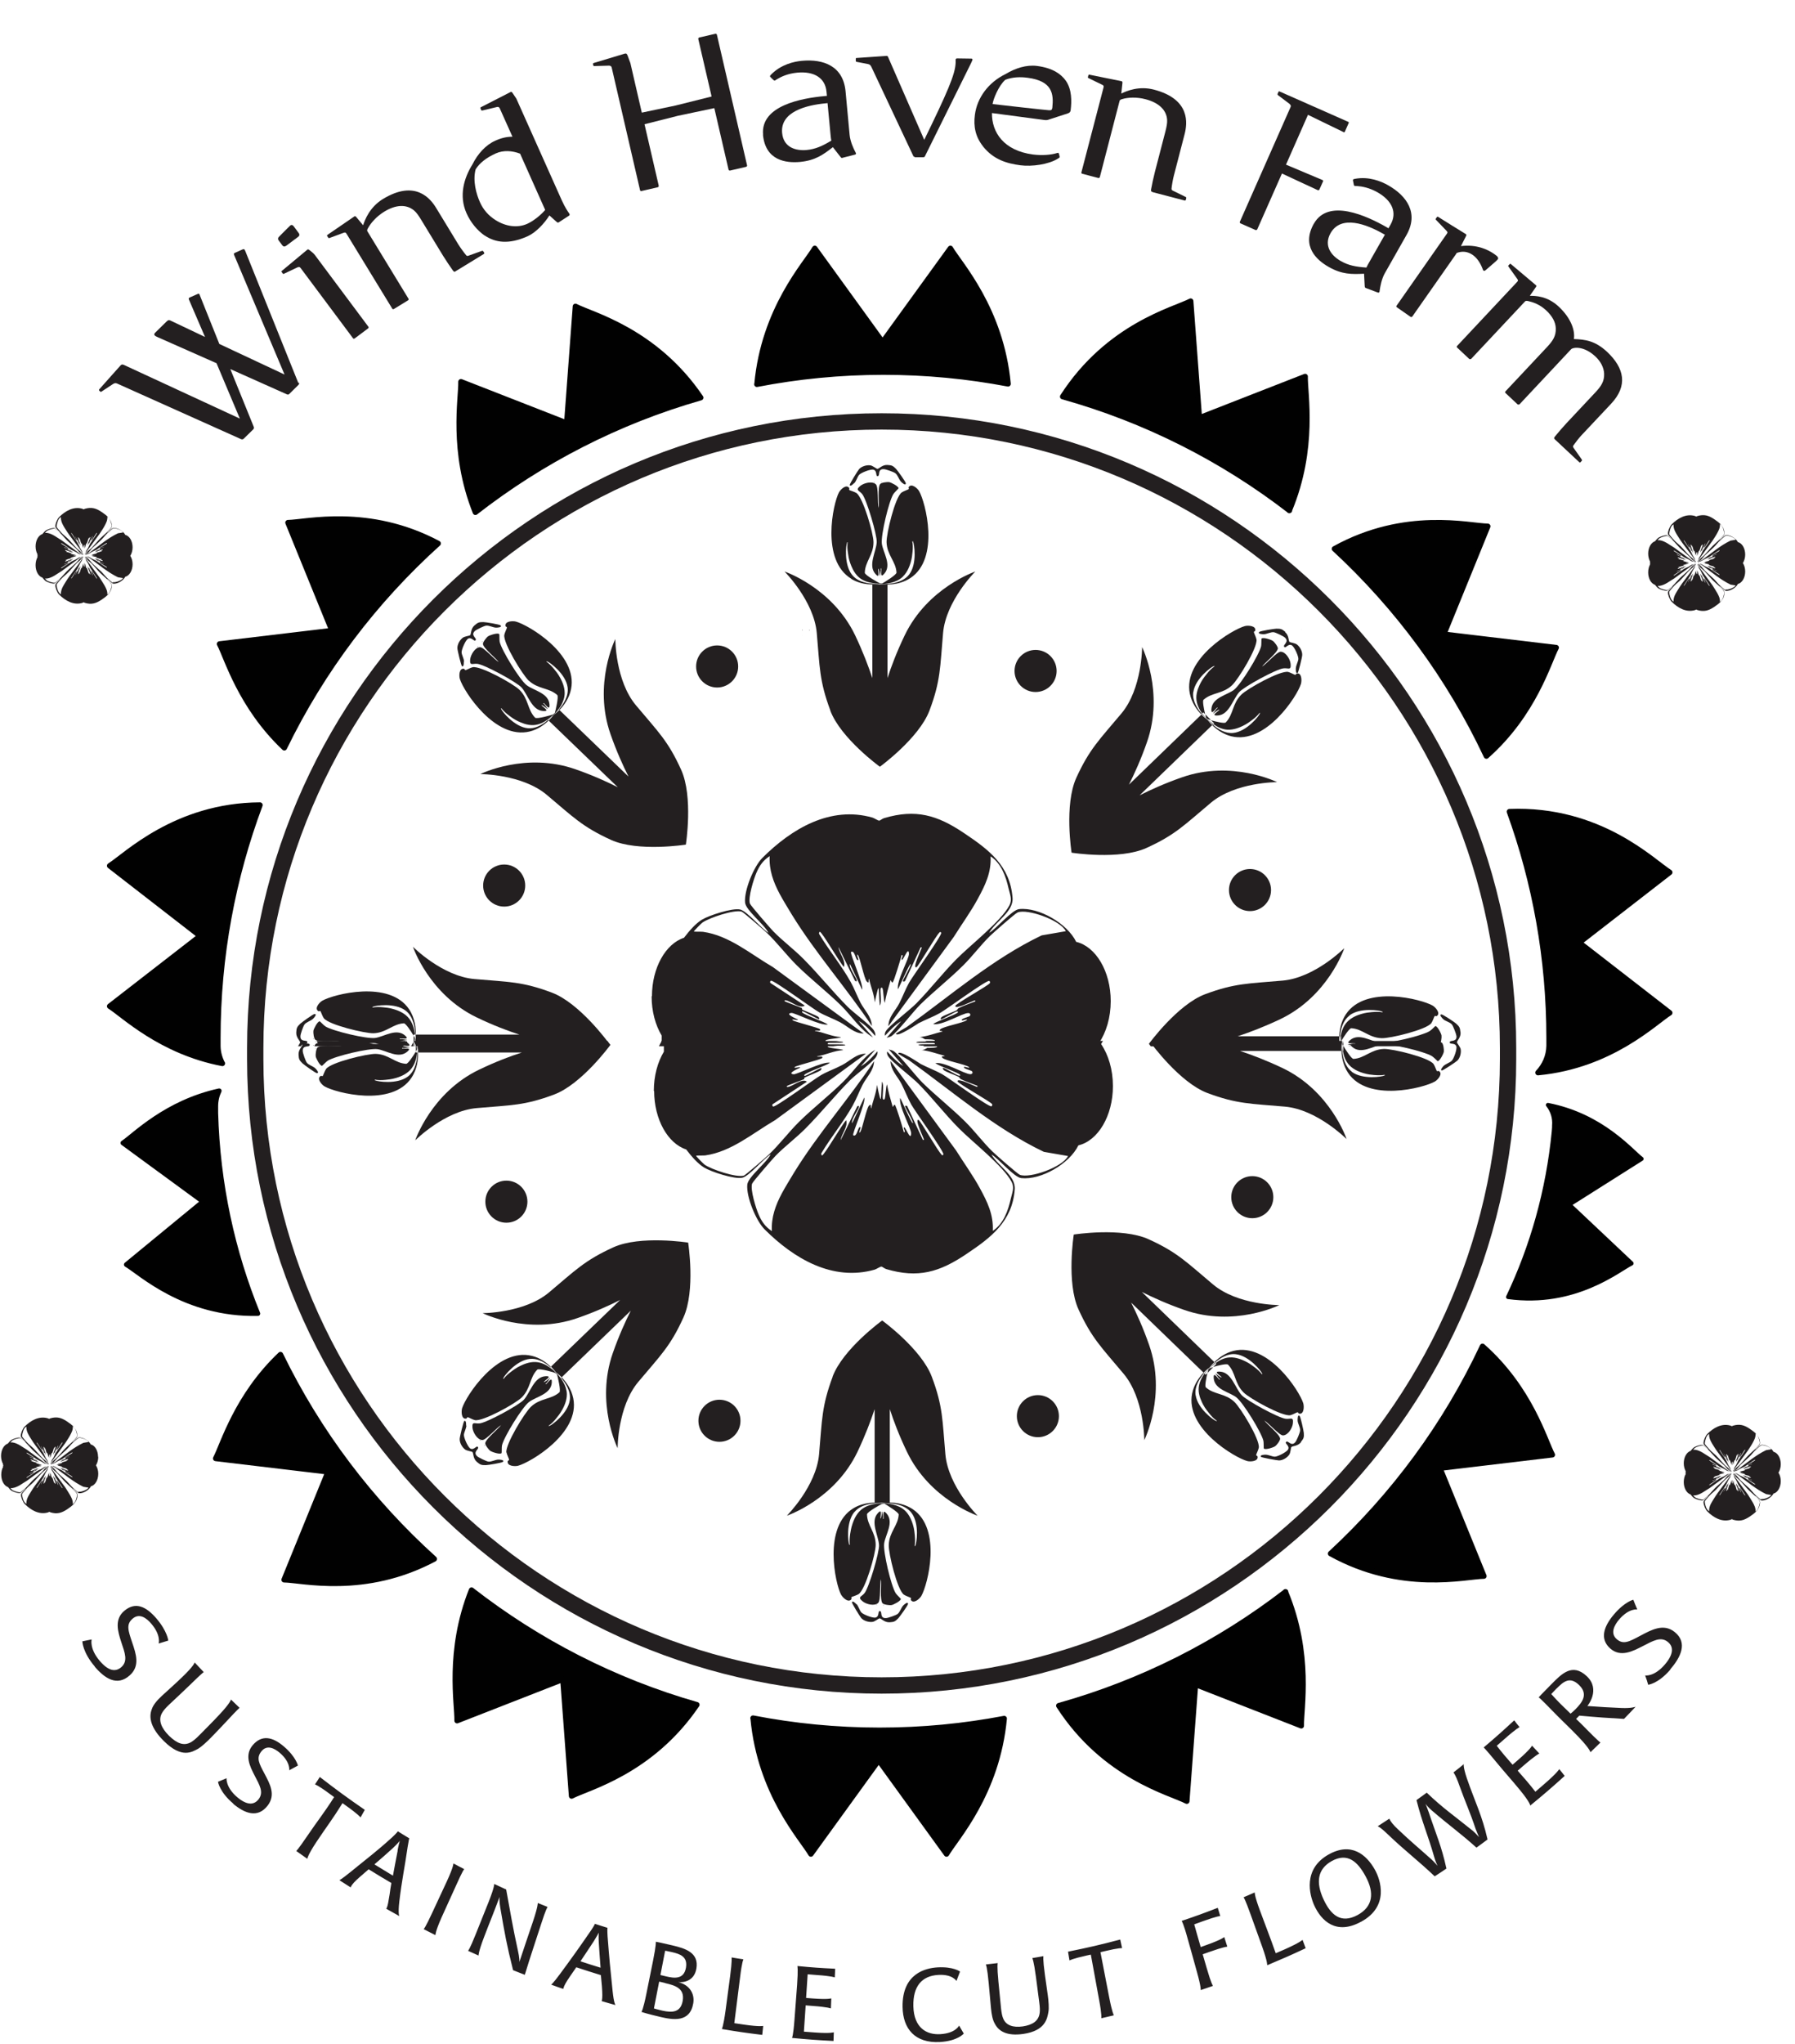 <svg viewBox="0 0 171.53 195.26" height="195.26" width="171.53" xmlns="http://www.w3.org/2000/svg" id="a"><defs><style>.c,.d{fill:none;}.e{fill:#231f20;}.d{stroke:#231f20;stroke-miterlimit:10;stroke-width:1.56px;}.f{stroke-width:.45px;}.f,.g,.h{fill:#010101;stroke:#010101;stroke-linecap:round;stroke-linejoin:round;}.g{stroke-width:.39px;}.h{stroke-width:.52px;}</style></defs><g id="b"><path d="M27.58,80.23c.01.26.56.27.3-.07,0-.01-.31-.06-.3.07Z" class="e"></path><rect transform="translate(-8.22 12.4) rotate(-8.71)" height=".03" width=".06" y="60.19" x="77.31" class="e"></rect><rect transform="translate(-8.23 12.3) rotate(-8.71)" height=".03" width=".06" y="60.17" x="76.65" class="e"></rect><polygon points="76.65 60.65 76.66 60.66 76.65 60.68 76.65 60.65" class="e"></polygon><polygon points="77.22 51.15 77.23 51.16 77.22 51.18 77.22 51.15" class="e"></polygon><path d="M122.81,60.39c.38.33.3.84.42.94.06.05.51.1.69.23.29.21.54.65.52,1.02,0,.18-.36,1.67-.44,1.71-.18.1-.18-.35-.17-.44.02-.31.21-.61.24-.88s-.38-1.18-.62-1.32c-.37-.22-.63.41-.75.1-.07-.17.52-.44.09-.84-.14-.13-.87-.48-1.06-.51-.29-.04-.66.18-.96.19-.12,0-.63-.02-.43-.22.09-.09,1.42-.31,1.63-.31.41,0,.52.02.86.31Z" class="e"></path><path d="M139.57,98.61c.05.5-.36.82-.34.97,0,.08.3.42.35.64.07.35-.05.84-.31,1.1-.13.13-1.4.97-1.49.95-.2-.05.11-.38.17-.44.23-.21.57-.3.77-.48s.53-1.12.45-1.38c-.12-.41-.73-.13-.62-.44.06-.17.68.03.63-.55-.02-.19-.31-.95-.43-1.1-.18-.23-.61-.31-.83-.51-.09-.08-.45-.45-.17-.46.13,0,1.25.74,1.4.88.3.28.37.37.41.81Z" class="e"></path><path d="M124.32,137.78c-.31.4-.82.34-.92.47-.05.06-.07.51-.19.7-.19.3-.62.57-.99.57-.18,0-1.68-.27-1.73-.35-.11-.18.34-.2.43-.2.31,0,.62.18.89.19s1.15-.44,1.28-.69c.2-.38-.44-.6-.14-.75.16-.08.47.5.84.04.12-.15.44-.9.45-1.09.03-.29-.22-.65-.24-.95,0-.12-.01-.63.19-.45.1.09.38,1.4.4,1.61.03.41.01.52-.27.87Z" class="e"></path><path d="M72.33,36.71c3.92-.76,7.96-1.16,12.09-1.16s8.05.39,11.91,1.12c-.67-7.19-4.66-11.47-5.51-12.94l-6.48,8.95-6.48-8.95c-.85,1.47-4.86,5.76-5.52,12.97Z" class="h"></path><path d="M123.2,48.77c2.49-5.96,1.48-11.2,1.52-12.8l-10.11,3.95-.83-11.15c-1.58.82-7.87,2.35-12.23,9.12,7.96,2.23,15.29,5.96,21.67,10.88Z" class="h"></path><path d="M159.55,83.33c-1.6-.99-6.65-6.13-15.31-5.79,2.45,6.75,3.79,14.03,3.79,21.62,0,.18,0,.35,0,.53v.22c-.02,1-.42,1.89-1.06,2.56,7-.66,11.17-4.83,12.59-5.71l-8.65-6.71,8.65-6.71Z" class="h"></path><path d="M142.04,72.23c4.58-4.06,5.94-8.99,6.67-10.36l-10.74-1.28,4.2-10.31c-1.74-.02-7.88-1.6-14.65,2.15,6.03,5.57,10.99,12.29,14.52,19.8Z" class="h"></path><path d="M21.24,101.59c-.26-.51-.42-1.08-.42-1.68v-.24c0-.17,0-.34,0-.5,0-7.83,1.43-15.33,4.02-22.26-8.08.05-12.83,4.85-14.36,5.8l8.65,6.71-8.65,6.71c1.29.8,4.86,4.33,10.77,5.46Z" class="h"></path><path d="M27.17,71.44c3.61-7.43,8.63-14.05,14.7-19.52-6.65-3.54-12.64-2.01-14.35-1.99l4.2,10.31-10.74,1.28c.7,1.32,2,5.95,6.19,9.92Z" class="h"></path><path d="M45.43,48.94c6.33-4.93,13.62-8.69,21.53-10.95-4.35-6.42-10.42-7.91-11.97-8.72l-.83,11.15-10.11-3.95c.04,1.57-.94,6.64,1.38,12.47Z" class="h"></path><rect transform="translate(-.05 123.81) rotate(-53.77)" height=".06" width=".03" y="61.93" x="122.07" class="e"></rect><rect transform="translate(-.25 124.37) rotate(-53.77)" height=".06" width=".03" y="62.4" x="122.52" class="e"></rect><polygon points="124.37 60.18 124.37 60.16 124.39 60.15 124.37 60.18" class="e"></polygon><path d="M115.21,68.51s.02.02.05.05c0,0,0,0,0-.01-.03-.02-.04-.04-.04-.04Z" class="e"></path><path d="M30.03,99.95h4.08c.7-.19,1.32-.31,1.58-.3.38.02.83.18,1.29.3h1.49c.08-.04.16-.09.23-.15.61-.52-.29-.25-.45-.29-.16-.05.59-.16.63-.14,0-.08-.05-.04-.07-.04-.15-.03-.31-.05-.47-.07-.03,0-.16.07-.13-.05.28-.02.98.14.5-.28-.84-.74-2.01.11-2.86.23-.81.11-4.04-.66-4.75-1.1-.15-.09-.51-.49-.55-.49-.21,0-.57.72-.6.9-.03.18.04.75.18.86.3.26,1.85.08,2.29.15-.39.12-2.02,0-2.26.26-.06.06-.09.13-.12.21Z" class="e"></path><path d="M128.05,98.99c-.03.34-.02.62-.02.77,0-.01,0-.02,0-.03,0-.16.01-.43.07-.74h-.05Z" class="e"></path><path d="M115.89,69.22l.05-.04c-.34-.25-.58-.5-.68-.61,0,0,0,0,0,0,.09.11.32.37.63.65Z" class="e"></path><polygon points="29.46 99.91 29.49 99.91 29.48 99.9 29.46 99.91" class="e"></polygon><path d="M114.89,68.17l-.03.03c.2.24.39.41.49.51,0,0-.01-.02-.02-.03-.1-.11-.27-.28-.44-.51Z" class="e"></path><path d="M115.94,69.17c.36.26.82.51,1.34.54.63.04,1.23-.24,1.48-.36.4-.19.7-.42.87-.55.29-.21.55-.45.74-.7.07.04.03.03.02.07-.06.21-1.25,1.72-2.54,1.85-.77.08-1.47-.37-1.96-.8l-.06.05c.42.41,1.04.87,1.83,1.07,3.31.81,6.31-3.85,6.66-5.01.09-.31.08-1.08-.4-.99-.07.01-.06.13-.16.13-.05,0-.48-.24-.67-.28-.76-.15-3.87,1.58-4.47,2.17-.88.87-.74,1.89-1.49,2.66-.12.12-.95-.08-1.41-.21l.3.29-.09.09Z" class="e"></path><path d="M115.43,68.7s.13.05.3.1l-.56-.56c.04.15.07.27.08.32.04.03.09.08.17.14Z" class="e"></path><path d="M115.26,68.58s0,0,0,0c-.03-.04-.05-.06-.05-.06,0,0,.04.07.11.17.07.07.11.11.11.11,0,0-.07-.08-.17-.22Z" class="e"></path><path d="M115.35,68.71s.02.03.04.05c.03.02.05.03.05.03,0,0-.03-.03-.09-.08Z" class="e"></path><rect transform="translate(-72.66 113.87) rotate(-81.33)" height=".03" width=".06" y="99.21" x="29.91" class="e"></rect><rect transform="translate(-73.31 114.4) rotate(-81.31)" height=".03" width=".06" y="99.87" x="29.93" class="e"></rect><path d="M128.05,99.95h.02c0-.16,0-.28,0-.36,0,0,0,0,0,0,0,.07-.02.19-.02.35Z" class="e"></path><path d="M128.03,99.87s0,.02,0,.02c0,0,0,0,0-.02Z" class="e"></path><path d="M128.96,97c1.04-.78,2.93-.47,3.12-.36.03.02.06-.01.03.07-.31-.06-.66-.05-1.02-.02-.21.02-.59.05-1.01.18-.26.08-.89.28-1.33.74-.39.4-.56.93-.64,1.39h.04v.49c.2-.35.79-1.27.98-1.26,1.07.06,1.66.91,2.9.95.83.03,4.29-.81,4.75-1.44.12-.16.27-.63.31-.66.07-.07.14.03.2-.01.41-.26-.11-.84-.38-1-1.05-.61-6.41-2.01-8.3.83-.47.71-.61,1.51-.63,2.11h.07c.06-.66.27-1.51.91-1.99Z" class="e"></path><path d="M128.03,99.89s0-.05,0-.12c0,.02,0,.04,0,.06,0,.04.01.06.01.06Z" class="e"></path><path d="M128.03,99.74c0,.06,0,.11,0,.13,0-.04.01-.13.03-.26,0,0,0,0,0,0,0-.05,0-.08,0-.08,0,0-.02.08-.04.21Z" class="e"></path><path d="M128.08,99.53s0,0,0,.02c0-.01,0-.02,0-.02Z" class="e"></path><path d="M128.07,99.6s0,0,0-.01c0-.01,0-.03,0-.04,0,.01,0,.03,0,.05Z" class="e"></path><path d="M117.94,65.89c-.68.52-2.11.74-2.18,1.86-.04.63.34.02.55-.16.11.06-.04.1-.05.12-.09.13-.19.25-.28.38,0,.01-.07.01-.02.08.01-.04.63-.5.55-.35-.08.15-.91.59-.11.53,1.06-.08,1.42-1.56,2.02-2.23.46-.52,3.52-2.19,4.22-2.27.47-.06.76.24.69-.43-.04-.44-.46-1.15-.95-1.16-.35,0-1.42,1.23-1.78,1.42.26-.36,1.48-1.33,1.51-1.73.01-.18-.33-.63-.49-.73-.16-.11-.92-.37-1.07-.21-.02.03,0,.57-.04.74-.2.82-1.93,3.64-2.58,4.14Z" class="e"></path><path d="M128.86,99.95h.36c-.14-.02-.29-.03-.36,0Z" class="e"></path><polygon points="128.72 99.8 128.75 99.8 128.73 99.78 128.72 99.8" class="e"></polygon><path d="M128.1,99.81s.02.04.04.08v-.41s-.05.09-.06.11c0,.05,0,.12.02.22Z" class="e"></path><polygon points="115.86 68.25 115.88 68.22 115.86 68.23 115.86 68.25" class="e"></polygon><path d="M128.17,99.95s-.02-.04-.03-.06v.06h.03Z" class="e"></path><path d="M137.16,98.02s-.4.4-.55.49c-.72.44-3.94,1.21-4.75,1.1-.85-.12-2.01-.97-2.86-.23-.47.42.23.26.5.28.04.12-.09.04-.13.05-.15.02-.31.04-.47.07-.01,0-.06-.04-.07.04.04-.02.68.08.65.13h5.87s-.05,0-.07-.02c.44-.07,1.99.11,2.29-.15.14-.12.21-.68.18-.86-.03-.19-.39-.91-.6-.9Z" class="e"></path><path d="M121.46,85.03c0-1.11-.9-2.01-2.01-2.01s-2.01.9-2.01,2.01.9,2.01,2.01,2.01,2.01-.9,2.01-2.01Z" class="e"></path><path d="M128.44,90.6s-2.81,2.81-5.87,3.08c-3.28.29-4.57.24-7.41,1.3-2.65,1-5.37,4.74-5.37,4.74,0,0,.07.09.18.24h18.04s0-.08.01-.12c-.02-.12-.06-.43-.04-.84h-9.71c1.12-.37,2.52-.9,4.08-1.64,4.57-2.19,6.1-6.75,6.1-6.75Z" class="e"></path><path d="M44.35,63.22c-.02-.31-.21-.61-.24-.88-.02-.28.38-1.18.61-1.32.37-.22.63.4.75.1.07-.17-.52-.44-.09-.84.14-.13.87-.48,1.06-.51.29-.04.66.18.96.19.12,0,.63-.02.43-.22-.09-.09-1.42-.31-1.63-.31-.41,0-.52.02-.86.32-.38.33-.3.84-.42.94-.06.05-.51.1-.69.23-.29.21-.54.65-.52,1.02,0,.18.36,1.67.44,1.71.18.1.18-.35.17-.44Z" class="e"></path><path d="M39.73,99.95h18.09c.19-.24.29-.38.29-.38,0,0-2.72-3.74-5.37-4.74-2.84-1.07-4.12-1.01-7.41-1.3-3.07-.27-5.87-3.08-5.87-3.08,0,0,1.54,4.56,6.1,6.75,1.56.75,2.96,1.28,4.08,1.64h-9.9c0,.25-.03.44-.05.53.02.15.04.35.04.58Z" class="e"></path><path d="M39.68,99.44s0-.02.01-.06c0-.02,0-.04,0-.06,0,.08,0,.12,0,.12Z" class="e"></path><path d="M45.63,63.42c.7.09,3.76,1.75,4.22,2.27.59.67.96,2.15,2.02,2.23.8.06-.03-.38-.11-.53-.08-.15.53.3.55.35.05-.06-.01-.06-.02-.08-.08-.13-.19-.25-.28-.38-.02-.03-.16-.07-.05-.12.21.18.59.79.55.16-.07-1.12-1.5-1.34-2.18-1.86-.65-.5-2.39-3.32-2.58-4.14-.04-.17-.01-.71-.04-.74-.14-.16-.91.1-1.07.21-.15.1-.5.55-.49.73.03.4,1.25,1.37,1.51,1.73-.36-.19-1.44-1.43-1.78-1.42-.48,0-.9.72-.95,1.16-.06.67.23.37.69.43Z" class="e"></path><path d="M39.68,99.44s0,0,0-.02c0,.01,0,.02,0,.02Z" class="e"></path><polygon points="45.28 61.46 45.29 61.49 45.3 61.47 45.28 61.46" class="e"></polygon><rect transform="translate(-27.73 39.04) rotate(-36.32)" height=".03" width=".06" y="61.78" x="45.62" class="e"></rect><rect transform="translate(-27.33 39.12) rotate(-36.25)" height=".03" width=".06" y="61.3" x="46.07" class="e"></rect><path d="M39.61,99.95h.05c.02-.37,0-.67-.02-.8,0,0,0,0,0,0,0,.13.02.44-.03.81Z" class="e"></path><path d="M39.69,98.85h-.03c.02.18.02.33.02.44,0,0,0,.02,0,.03,0-.1,0-.27,0-.47Z" class="e"></path><path d="M30.43,96.6c.06.04.13-.06.2.01.03.03.19.5.31.66.46.63,3.92,1.46,4.75,1.44,1.23-.04,1.83-.89,2.9-.95.18-.01.7.78.93,1.18v-.1h.13c-.05-.49-.21-1.19-.69-1.69-.44-.46-1.07-.66-1.33-.74-.43-.13-.8-.16-1.01-.18-.36-.04-.71-.04-1.02.02-.03-.08,0-.05.03-.07.19-.11,2.08-.42,3.12.36.75.56.9,1.63.93,2.3h.05c.02-.6-.07-1.57-.63-2.41-1.88-2.84-7.25-1.44-8.3-.83-.28.16-.79.74-.38,1Z" class="e"></path><path d="M39.52,99.95v-.42c-.06.11-.14.26-.24.42h.24Z" class="e"></path><path d="M39.64,99.15s0,0,0,0c.02.13.03.22.03.26,0-.02,0-.07,0-.13-.02-.13-.04-.21-.04-.21,0,0,0,.03,0,.08Z" class="e"></path><path d="M28.49,99.95h.28c.13-.38.71-.14.59-.44-.07-.17-.68.06-.65-.53,0-.19.27-.96.39-1.11.17-.23.6-.34.81-.54.09-.08.43-.46.15-.46-.13,0-1.22.79-1.37.93-.29.29-.36.38-.38.83-.03.5.38.8.37.96,0,.05-.11.2-.2.36Z" class="e"></path><path d="M39.52,99.54c.05-.1.09-.17.09-.18.01-.1.02-.17.02-.22-.02-.03-.06-.1-.11-.19v.59Z" class="e"></path><path d="M39.64,99.08s0,0,0,.02c0-.01,0-.02,0-.02Z" class="e"></path><path d="M39.64,99.13s0,0,0,.01c0-.02,0-.03,0-.05,0,0,0,.02,0,.04Z" class="e"></path><path d="M50.53,65.02c.9.84,1.92.66,2.72,1.38.16.14-.17,1.51-.23,1.71-.04.03-.09.08-.17.14-.03.03-1.56.48-1.72.31-.74-.77-.61-1.79-1.49-2.66-.59-.58-3.71-2.31-4.47-2.16-.19.04-.63.28-.67.28-.1,0-.09-.11-.16-.13-.48-.08-.49.69-.39.99.36,1.16,3.36,5.82,6.67,5,.78-.19,1.4-.65,1.81-1.05l-.04-.04.5-.5s-.04.05-.04.05c0,0,.05-.05.11-.11,0,0,.01-.02.02-.02l.09-.09c.32-.34.88-1.05.89-1.89.01-.64-.29-1.22-.42-1.46-.21-.4-.45-.68-.59-.85-.23-.28-.48-.53-.73-.71.04-.08.03-.03.07-.02.21.05,1.77,1.18,1.95,2.46.12.84-.4,1.63-.84,2.14l.02-.02.05.05c.42-.43.93-1.12,1.1-1.99.68-3.34-4.11-6.15-5.28-6.45-.31-.08-1.08-.04-.98.44.02.07.13.05.13.15,0,.05-.22.49-.25.69-.12.77,1.74,3.81,2.35,4.38ZM50.43,69.57c-1.29-.13-2.48-1.63-2.54-1.84-.01-.04-.05-.03.02-.07.19.25.45.49.74.7.17.13.47.36.87.55.25.11.84.4,1.48.36,1.02-.06,1.82-.93,2.02-1.15,0,0,0,0,0,0-.24.28-1.33,1.57-2.59,1.45Z" class="e"></path><path d="M85.87,46.66c0-.21-.72-.57-.9-.6-.18-.03-.75.04-.86.18-.26.3-.08,1.85-.15,2.29-.12-.39,0-2.02-.26-2.26-.35-.34-1.15-.13-1.49.15-.52.43-.1.42.19.79.43.56,1.42,3.9,1.38,4.59-.05.89-.84,2.19-.15,3,.52.61.25-.29.29-.45.05-.16.16.59.14.63.08,0,.04-.05.04-.07.03-.15.05-.31.07-.47,0-.03-.07-.16.05-.13.02.28-.14.98.28.5.74-.84-.11-2.01-.23-2.86-.11-.81.66-4.04,1.1-4.75.09-.15.49-.51.49-.55Z" class="e"></path><polygon points="83.52 45.6 83.54 45.58 83.53 45.57 83.52 45.6" class="e"></polygon><polygon points="84.09 55.1 84.11 55.09 84.09 55.07 84.09 55.1" class="e"></polygon><rect transform="translate(25.44 121.73) rotate(-81.34)" height=".06" width=".03" y="46.03" x="83.54" class="e"></rect><path d="M81.64,46.16c.2-.23.28-.58.45-.79.18-.21,1.1-.57,1.37-.5.42.11.16.73.46.6.17-.07-.06-.68.53-.65.19,0,.96.27,1.11.39.23.17.34.6.54.81.08.09.46.43.46.15,0-.13-.79-1.22-.93-1.37-.29-.29-.38-.36-.83-.38-.5-.03-.8.38-.96.37-.08,0-.43-.29-.65-.33-.35-.06-.84.08-1.09.35-.12.13-.92,1.43-.9,1.52.06.2.37-.12.43-.19Z" class="e"></path><path d="M109.55,81.01c2.76-1.25,3.63-2.2,6.16-4.32,2.36-1.98,6.33-1.97,6.33-1.97,0,0-4.31-2.14-9.09-.46-1.63.57-3,1.19-4.05,1.72l6.94-6.71c-.19-.19-.35-.37-.45-.5-.1-.07-.32-.24-.58-.51l-6.93,6.7c.53-1.05,1.15-2.41,1.72-4.05,1.68-4.78-.46-9.09-.46-9.09,0,0,0,3.97-1.97,6.33-2.12,2.53-3.06,3.4-4.32,6.16-1.17,2.58-.45,7.15-.45,7.15,0,0,4.57.72,7.15-.45Z" class="e"></path><path d="M98.96,66.11c1.11,0,2.01-.9,2.01-2.01s-.9-2.01-2.01-2.01-2.01.9-2.01,2.01.9,2.01,2.01,2.01Z" class="e"></path><polygon points="84.19 46.03 84.18 46.05 84.24 46.06 84.24 46.03 84.19 46.03" class="e"></polygon><path d="M46.17,84.6c0,1.11.9,2.01,2.01,2.01s2.01-.9,2.01-2.01-.9-2.01-2.01-2.01-2.01.9-2.01,2.01Z" class="e"></path><path d="M52.84,68.35s.02-.01.05-.03c.01-.02.03-.03.04-.05-.06.05-.09.08-.09.08Z" class="e"></path><path d="M81.34,55.3c1.02.62,2.18.57,2.72.5.3.05,1.75.21,2.94-.58,2.84-1.88,1.44-7.25.83-8.3-.16-.28-.74-.79-1-.38-.04.06.06.13-.01.2-.03.03-.5.19-.66.31-.63.46-1.46,3.92-1.44,4.75.04,1.23.89,1.83.95,2.9.01.21-1.19.95-1.37,1.04-.05,0-.12,0-.22-.02-.04,0-1.44-.77-1.44-1,.02-1.07.84-1.7.83-2.93,0-.83-.99-4.25-1.63-4.69-.16-.11-.64-.25-.67-.28-.07-.07.02-.14-.02-.2-.28-.4-.83.14-.98.42-.57,1.07-1.74,6.49,1.18,8.25ZM84,55.79s0,0,.02,0c-.01,0-.02,0-.02,0ZM86.28,55.08c.46-.44.66-1.07.74-1.33.13-.43.16-.8.18-1.01.04-.36.04-.71-.02-1.02.08-.03.05,0,.07.03.11.19.42,2.08-.36,3.12-.73.97-2.32.95-2.77.93.01,0,.02,0,.03,0,.39,0,1.45-.06,2.13-.71ZM84.36,55.74s0,0-.02,0c.01,0,.02,0,.02,0ZM80.94,51.84s-.02-.06.06-.03c-.05.31-.03.66.03,1.02.03.21.07.59.23,1,.09.25.32.88.79,1.3.76.68,1.95.63,2.24.62,0,0,0,0,0,0-.37.03-2.05.17-2.85-.81-.82-1-.6-2.91-.49-3.1Z" class="e"></path><path d="M114.04,66.1c.18-1.28,1.73-2.41,1.95-2.46.04,0,.03-.05.07.02-.26.17-.51.43-.73.71-.13.17-.38.45-.59.85-.12.24-.43.83-.42,1.46.01.58.29,1.11.56,1.49l.11-.11.17.17c-.11-.47-.27-1.28-.15-1.38.8-.71,1.82-.54,2.72-1.38.61-.57,2.46-3.61,2.34-4.38-.03-.19-.25-.64-.25-.69,0-.1.12-.08.13-.15.1-.47-.67-.52-.98-.44-1.17.31-5.95,3.12-5.27,6.46.18.87.67,1.54,1.09,1.98l.05-.05c-.43-.51-.93-1.28-.81-2.1Z" class="e"></path><path d="M53.39,67.79l-.34.34s-.07.08-.11.11c0,0-.01.02-.02.03.1-.09.27-.26.46-.48Z" class="e"></path><path d="M52.89,68.32c-.11.14-.26.32-.46.52l6.61,6.37c-1.05-.53-2.41-1.15-4.05-1.72-4.78-1.68-9.09.46-9.09.46,0,0,3.97,0,6.33,1.97,2.53,2.12,3.4,3.06,6.16,4.32,2.58,1.17,7.15.45,7.15.45,0,0,.72-4.57-.45-7.15-1.25-2.76-2.2-3.63-4.32-6.16-1.98-2.36-1.97-6.33-1.97-6.33,0,0-2.14,4.31-.46,9.09.57,1.63,1.19,3,1.72,4.05l-6.61-6.37c-.25.26-.47.43-.57.5Z" class="e"></path><path d="M79.34,67.88c1,2.66,4.74,5.37,4.74,5.37,0,0,3.74-2.72,4.74-5.37,1.07-2.84,1.01-4.12,1.3-7.41.27-3.07,3.08-5.87,3.08-5.87,0,0-4.56,1.54-6.75,6.1-.75,1.56-1.28,2.96-1.64,4.08v-8.93h-1.45v8.93c-.37-1.12-.9-2.52-1.64-4.08-2.19-4.57-6.75-6.1-6.75-6.1,0,0,2.81,2.81,3.08,5.87.29,3.28.24,4.57,1.3,7.41Z" class="e"></path><path d="M62.27,95.18c0,1.44.36,2.75.96,3.75v.53c-.09.16-.18.32-.26.49h17.04c-.49-.07-1.31-.14-1.1-.31.06-.05,1.66.04,1.66-.08s-1.59-.02-1.66-.08c-.28-.23,1.35-.26,1.46-.4-.89-.06-1.65-.45-2.51-.6.03-.1.65.1.5-.15-.09-.15-2.44-.71-2.61-.86-.23-.2.54.07.5-.07-.11-.06-1.31-.55-.63-.63.31-.04,2.84,1.27,3.49,1.1-.41-.29-2.22-.89-2.46-1.16,0,0-.02-.1.02-.1.13-.01,1.32.67,1.56.75.14.03,0-.19-.01-.2-.19-.16-1.22-.54-1.54-.7-.05-.02-.02-.13-.06-.16-.23-.11-1.57-.59-1.63-.65-.04-.05-.03-.1.07-.09.47.04,1.38.88,1.84.5l-3.26-2.14c-.09-.06-.05-.2.03-.23.26-.08,3.97,2.66,4.61,3.02.62.35,1.34.6,1.98.94.77.4,1.36,1.09,2.28,1.09l-8.68-6.35c-2.13-1.24-4.18-3.02-6.68-3.37-.15-.02-.85,0-.87-.03-.02-.05.7-.77.81-.85.64-.46,3.03-1.26,3.75-1.05.15.04,2.15,1.78,2.4,2.02,1,.95,1.89,2.14,2.86,3.1,1.33,1.32,2.91,2.54,4.23,3.84,1.02,1,1.88,2.38,3.07,3.06l-1.38-1.58c.62.35,1.12.9,1.58,1.43.06-.17-.04-.38-.12-.52-.29-.48-1.95-1.7-2.49-2.24-1.46-1.47-2.78-3.12-4.25-4.6-.88-.89-2-1.73-2.86-2.61-.29-.3-2.18-2.47-2.25-2.67-.19-.57.37-2.37.63-2.96.29-.67.64-1.17,1.26-1.57-.07,1.32.35,2.47.95,3.6.31.58.82,1.41,1.17,1.99,2.27,3.69,5.24,7.04,7.65,10.64-.05-.93-.69-1.47-1.09-2.23-.33-.64-.59-1.35-.94-1.98-.87-1.56-2.09-3.04-3.01-4.58-.04-.06,0-.2.06-.21.2-.03,1.95,3.04,2.31,3.36.19-.64-.44-1.27-.53-1.91l1.58,3.22c.06.06.17.12.17-.02,0-.23-.79-1.25-.65-1.58l1.16,2.46c.18-.47-1.22-3.52-1.05-3.61.39-.22.45,1.01.7.75.02-.02-.25-.67-.05-.45.2.21.6,2.28.85,2.53.28.28.12-.19.21-.27.17.76.49,1.47.55,2.26.51-2.34.33-1.26.48.3.24-.3-.01-1.47.1-1.66.05-.09.14-.05.17.04.08.23.09,1.07.21,1.37.13-.74.34-1.44.55-2.16.05,0,.1.26.2.2.12-.07.79-2.3.86-2.61.24-.03-.04.31,0,.43.09.3.66-1.4.7-.56.02.49-1.22,2.62-1.05,3.4.1-.14,1.12-2.51,1.21-2.41.1.11-.78,1.55-.75,1.63.01.05.17.05.21,0l1.5-3.23c.14-.01.1,0,.08.1-.02.1-.93,2-.48,1.8.18-.08,1.83-2.97,2.19-3.31.05-.1.16-.04.17.03.07.27-2.71,4.12-3.07,4.76-.34.61-.61,1.34-.94,1.98-.38.73-1.02,1.27-1.04,2.18l6.25-8.53c.75-1.2,1.65-2.44,2.29-3.63.71-1.3,1.31-2.52,1.23-4.07,1.03.68,1.46,1.92,1.72,3.07.13.58.37,1.05.08,1.61-.79,1.52-3.77,3.83-5.05,5.13-1.32,1.33-2.54,2.91-3.84,4.23-.6.62-2.61,2.14-2.92,2.66-.07.12-.14.3-.07.43.47-.51.94-1.02,1.53-1.38l-1.38,1.58c.14-.05.32-.07.44-.15.59-.38,2.09-2.35,2.77-3.02,1.31-1.28,2.79-2.44,4.1-3.74.88-.87,1.71-1.99,2.59-2.84.31-.3,2.37-2.12,2.61-2.22.93-.38,4.09.73,4.61,1.79l-2.31.4c-4.7,2.25-8.68,5.73-12.9,8.76-.13.09-1.04.58-1.02.64.13.37,2.02-.93,2.16-1.01.66-.34,1.41-.62,2.04-.97.65-.37,4.44-3.16,4.71-3.07.06.02.1.13.07.2-.1.22-3.3,1.99-3.31,2.19-.02.38,1.69-.49,1.8-.51.1-.02.12-.06.1.08-.53.21-1.09.39-1.59.64-.09.04-.1.17-.23.23-.3.15-1.22.47-1.41.64-.01.01-.15.24-.01.2.32-.1,1.27-.72,1.51-.75.09,0,.11.05.07.09-.22.24-1.98.82-2.36,1.11.85.18,2.78-1.05,3.35-1.05.18,0,.27.14.15.28-.07.09-.94.27-.74.42.05.04.64-.19.45-.02-.3.26-2.26.6-2.53.88-.21.22.17.1.22.2-.76.19-1.47.47-2.26.55.25-.05.56.2.59.2.05,0,1.25-.02.87.2-.07.04-1.71-.04-1.71.08s1.64.03,1.71.08c.38.22-.82.19-.87.2-.01,0-.09.06-.19.11h16.98c-.06-.1-.12-.2-.18-.3.7-1.03,1.13-2.45,1.13-4.02,0-2.85-1.43-5.22-3.3-5.66-.85-1.76-3.57-3.33-5.45-3.13-.7.07-2.17,1.87-2.86,2.26.62-1.09,2.33-2.01,2.23-3.33-.24-3.1-2.28-4.61-4.65-6.2-2.54-1.71-4.6-2.32-7.63-1.42-.15.04-.39.24-.46.24-.12,0-.48-.24-.64-.29-4.03-1.15-7.74,1.06-10.53,3.85-.82.82-1.76,3.12-1.65,4.27.07.74,1.89,2.13,2.23,2.89-.66-.4-2.05-2.08-2.7-2.23-.75-.17-2.99.56-3.67.98-.58.36-1.15,1-1.7,1.72-1.75.57-3.06,2.86-3.06,5.59Z" class="e"></path><path d="M68.53,65.68c1.11,0,2.01-.9,2.01-2.01s-.9-2.01-2.01-2.01-2.01.9-2.01,2.01.9,2.01,2.01,2.01Z" class="e"></path><path d="M144.11,100.12c0-33.01-26.86-59.86-59.86-59.86s-59.86,26.85-59.86,59.86c0,.17,0,.35,0,.52,0,.17,0,.35,0,.52,0,33.01,26.86,59.86,59.86,59.86s59.86-26.85,59.86-59.86c0-.17,0-.35,0-.52,0-.17,0-.35,0-.52Z" class="d"></path><path d="M115.43,130.88s.02-.02.05-.05c0,0,0,0,0,.01-.03.02-.04.04-.04.04Z" class="e"></path><path d="M30.25,99.44h4.08c.7.19,1.32.31,1.58.3.38-.02.83-.18,1.29-.3h1.49c.08.04.16.09.23.15.61.52-.29.25-.45.29-.16.05.59.16.63.14,0,.08-.05.04-.07.04-.15.03-.31.05-.47.07-.03,0-.16-.07-.13.05.28.02.98-.14.5.28-.84.74-2.01-.11-2.86-.23-.81-.11-4.04.66-4.75,1.1-.15.09-.51.49-.55.49-.21,0-.57-.72-.6-.9-.03-.18.04-.75.18-.86.3-.26,1.85-.08,2.29-.15-.39-.12-2.02,0-2.26-.26-.06-.06-.09-.13-.12-.21Z" class="e"></path><path d="M128.27,100.4c-.03-.34-.02-.62-.02-.77,0,.01,0,.02,0,.03,0,.16.01.43.07.74h-.05Z" class="e"></path><path d="M116.11,130.18l.05.04c-.34.25-.58.5-.68.61,0,0,0,0,0,0,.09-.11.32-.37.63-.65Z" class="e"></path><polygon points="29.68 99.49 29.71 99.48 29.7 99.5 29.68 99.49" class="e"></polygon><path d="M115.11,131.23l-.03-.03c.2-.24.39-.41.49-.51,0,0-.01.02-.02.03-.1.11-.27.28-.44.51Z" class="e"></path><path d="M116.16,130.22c.36-.26.82-.51,1.34-.54.63-.04,1.23.24,1.48.36.4.19.7.42.87.55.29.21.55.45.74.7.07-.04.03-.03.02-.07-.06-.21-1.25-1.72-2.54-1.85-.77-.08-1.47.37-1.96.8l-.06-.05c.42-.41,1.04-.87,1.83-1.07,3.31-.81,6.31,3.85,6.66,5.01.09.31.08,1.08-.4.99-.07-.01-.06-.13-.16-.13-.05,0-.48.24-.67.28-.76.15-3.87-1.58-4.47-2.17-.88-.87-.74-1.89-1.49-2.66-.12-.12-.95.08-1.41.21l.3-.29-.09-.09Z" class="e"></path><path d="M115.65,130.7s.13-.05.3-.1l-.56.56c.04-.15.07-.27.08-.32.04-.03.09-.08.17-.14Z" class="e"></path><path d="M115.48,130.82s0,0,0,0c-.03.04-.05.06-.05.06,0,0,.04-.07.11-.17.07-.07.11-.11.11-.11,0,0-.07.08-.17.22Z" class="e"></path><path d="M115.57,130.68s.02-.03.04-.05c.03-.02.05-.03.05-.03,0,0-.03.03-.09.08Z" class="e"></path><rect transform="translate(-14.75 5.69) rotate(-8.67)" height=".06" width=".03" y="100.14" x="30.14" class="e"></rect><rect transform="translate(-14.69 5.7) rotate(-8.69)" height=".06" width=".03" y="99.49" x="30.16" class="e"></rect><path d="M128.27,99.44h.02c0,.16,0,.28,0,.36,0,0,0,0,0,0,0-.07-.02-.19-.02-.35Z" class="e"></path><path d="M128.25,99.53s0-.02,0-.02c0,0,0,0,0,.02Z" class="e"></path><path d="M129.17,102.39c1.04.78,2.93.47,3.12.36.03-.02.06.01.03-.07-.31.06-.66.05-1.02.02-.21-.02-.59-.05-1.01-.18-.26-.08-.89-.28-1.33-.74-.39-.4-.56-.93-.64-1.39h.04v-.49c.2.35.79,1.27.98,1.26,1.07-.06,1.66-.91,2.9-.95.83-.03,4.29.81,4.75,1.44.12.16.27.63.31.66.07.07.14-.03.2.01.41.26-.11.84-.38,1-1.05.61-6.41,2.01-8.3-.83-.47-.71-.61-1.51-.63-2.11h.07c.06.66.27,1.51.91,1.99Z" class="e"></path><path d="M128.25,99.51s0,.05,0,.12c0-.02,0-.04,0-.06,0-.04.01-.06.01-.06Z" class="e"></path><path d="M128.25,99.66c0-.06,0-.11,0-.13,0,.04.01.13.03.26,0,0,0,0,0,0,0,.05,0,.08,0,.08,0,0-.02-.08-.04-.21Z" class="e"></path><path d="M128.29,99.87s0,0,0-.02c0,.01,0,.02,0,.02Z" class="e"></path><path d="M128.29,99.8s0,0,0,.01c0,.01,0,.03,0,.04,0-.01,0-.03,0-.05Z" class="e"></path><path d="M118.16,133.5c-.68-.52-2.11-.74-2.18-1.86-.04-.63.34-.02.55.16.11-.06-.04-.1-.05-.12-.09-.13-.19-.25-.28-.38,0-.01-.07-.01-.02-.08.01.04.63.5.55.35-.08-.15-.91-.59-.11-.53,1.06.08,1.42,1.56,2.02,2.23.46.52,3.52,2.19,4.22,2.27.47.06.76-.24.69.43-.04.44-.46,1.15-.95,1.16-.35,0-1.42-1.23-1.78-1.42.26.36,1.48,1.33,1.51,1.73.01.18-.33.63-.49.73-.16.11-.92.37-1.07.21-.02-.03,0-.57-.04-.74-.2-.82-1.93-3.64-2.58-4.14Z" class="e"></path><path d="M129.07,99.44h.36c-.14.02-.29.03-.36,0Z" class="e"></path><polygon points="128.94 99.6 128.97 99.6 128.95 99.61 128.94 99.6" class="e"></polygon><path d="M128.32,99.59s.02-.04.04-.08v.41s-.05-.09-.06-.11c0-.05,0-.12.02-.22Z" class="e"></path><polygon points="116.08 131.15 116.1 131.17 116.07 131.17 116.08 131.15" class="e"></polygon><path d="M128.39,99.44s-.02.04-.03.06v-.06h.03Z" class="e"></path><path d="M137.38,101.38s-.4-.4-.55-.49c-.72-.44-3.94-1.21-4.75-1.1-.85.12-2.01.97-2.86.23-.47-.42.23-.26.5-.28.04-.12-.09-.04-.13-.05-.15-.02-.31-.04-.47-.07-.01,0-.06.04-.07-.04.04.02.68-.08.65-.13h5.87s-.05,0-.07.02c.44.07,1.99-.11,2.29.15.14.12.21.68.18.86-.03.19-.39.91-.6.9Z" class="e"></path><path d="M121.68,114.37c0,1.11-.9,2.01-2.01,2.01s-2.01-.9-2.01-2.01.9-2.01,2.01-2.01,2.01.9,2.01,2.01Z" class="e"></path><path d="M128.66,108.8s-2.81-2.81-5.87-3.08c-3.28-.29-4.57-.24-7.41-1.3-2.65-1-5.37-4.74-5.37-4.74,0,0,.07-.09.18-.24h18.04s0,.08.01.12c-.02.12-.06.43-.04.84h-9.71c1.12.37,2.52.9,4.08,1.64,4.57,2.19,6.1,6.75,6.1,6.75Z" class="e"></path><path d="M44.57,136.18c-.02.31-.21.61-.24.88-.02.28.38,1.18.61,1.32.37.22.63-.4.75-.1.07.17-.52.44-.09.84.14.13.87.48,1.06.51.29.04.66-.18.96-.19.12,0,.63.02.43.22-.09.09-1.42.31-1.63.31-.41,0-.52-.02-.86-.32-.38-.33-.3-.84-.42-.94-.06-.05-.51-.1-.69-.23-.29-.21-.54-.65-.52-1.02,0-.18.36-1.67.44-1.71.18-.1.18.35.17.44Z" class="e"></path><path d="M39.95,99.44h18.09c.19.24.29.38.29.38,0,0-2.72,3.74-5.37,4.74-2.84,1.07-4.12,1.01-7.41,1.3-3.07.27-5.87,3.08-5.87,3.08,0,0,1.54-4.56,6.1-6.75,1.56-.75,2.96-1.28,4.08-1.64h-9.9c0-.25-.03-.44-.05-.53.02-.15.04-.35.04-.58Z" class="e"></path><path d="M39.9,99.96s0,.02.01.06c0,.02,0,.04,0,.06,0-.08,0-.12,0-.12Z" class="e"></path><path d="M45.85,135.98c.7-.09,3.76-1.75,4.22-2.27.59-.67.96-2.15,2.02-2.23.8-.06-.03.38-.11.53-.08.15.53-.3.55-.35.05.06-.01.06-.02.08-.08.13-.19.25-.28.38-.02.03-.16.07-.05.12.21-.18.59-.79.55-.16-.07,1.12-1.5,1.34-2.18,1.86-.65.5-2.39,3.32-2.58,4.14-.04.17-.01.71-.04.74-.14.16-.91-.1-1.07-.21-.15-.1-.5-.55-.49-.73.03-.4,1.25-1.37,1.51-1.73-.36.19-1.44,1.43-1.78,1.42-.48,0-.9-.72-.95-1.16-.06-.67.23-.37.69-.43Z" class="e"></path><path d="M39.9,99.96s0,0,0,.02c0-.01,0-.02,0-.02Z" class="e"></path><polygon points="45.49 137.93 45.51 137.91 45.51 137.93 45.49 137.93" class="e"></polygon><rect transform="translate(-92.17 93.05) rotate(-53.68)" height=".06" width=".03" y="137.57" x="45.85" class="e"></rect><rect transform="translate(-92.43 93.79) rotate(-53.75)" height=".06" width=".03" y="138.05" x="46.3" class="e"></rect><path d="M39.83,99.44h.05c.02.37,0,.67-.02.8,0,0,0,0,0,0,0-.13.02-.44-.03-.81Z" class="e"></path><path d="M39.9,100.55h-.03c.02-.18.02-.33.02-.44,0,0,0-.02,0-.03,0,.1,0,.27,0,.47Z" class="e"></path><path d="M30.65,102.79c.06-.04.13.06.2-.01.03-.03.19-.5.31-.66.46-.63,3.92-1.46,4.75-1.44,1.23.04,1.83.89,2.9.95.18.01.7-.78.93-1.18v.1h.13c-.05.49-.21,1.19-.69,1.69-.44.46-1.07.66-1.33.74-.43.13-.8.16-1.01.18-.36.04-.71.04-1.02-.02-.03.08,0,.05.03.07.19.11,2.08.42,3.12-.36.75-.56.9-1.63.93-2.3h.05c.02.6-.07,1.57-.63,2.41-1.88,2.84-7.25,1.44-8.3.83-.28-.16-.79-.74-.38-1Z" class="e"></path><path d="M39.74,99.44v.42c-.06-.11-.14-.26-.24-.42h.24Z" class="e"></path><path d="M39.86,100.25s0,0,0,0c.02-.13.03-.22.03-.26,0,.02,0,.07,0,.13-.02.13-.04.21-.04.21,0,0,0-.03,0-.08Z" class="e"></path><path d="M28.71,99.44h.28c.13.38.71.14.59.44-.07.17-.68-.06-.65.53,0,.19.27.96.39,1.11.17.23.6.34.81.54.09.08.43.46.15.46-.13,0-1.22-.79-1.37-.93-.29-.29-.36-.38-.38-.83-.03-.5.38-.8.37-.96,0-.05-.11-.2-.2-.36Z" class="e"></path><path d="M39.74,99.86c.05.1.09.17.09.18.01.1.02.17.02.22-.02.03-.06.1-.11.19v-.59Z" class="e"></path><path d="M39.86,100.32s0,0,0-.02c0,.01,0,.02,0,.02Z" class="e"></path><path d="M39.85,100.26s0,0,0-.01c0,.02,0,.03,0,.05,0,0,0-.02,0-.04Z" class="e"></path><path d="M48.4,138.75c.03.19.25.64.25.69,0,.1-.12.08-.13.15-.1.47.67.52.98.44,1.17-.31,5.96-3.12,5.28-6.45-.18-.88-.68-1.56-1.1-1.99l-.05.05-.02-.02c.44.51.96,1.3.84,2.14-.18,1.28-1.74,2.41-1.95,2.46-.04,0-.03.05-.07-.02.26-.17.51-.43.73-.71.13-.17.38-.45.59-.85.13-.24.43-.83.42-1.46-.02-.84-.58-1.55-.89-1.89l-.09-.09s-.01-.02-.02-.02c-.07-.07-.11-.11-.11-.11,0,0,.02.02.04.05l-.5-.5.04-.04c-.42-.41-1.03-.86-1.81-1.05-3.31-.82-6.31,3.85-6.67,5-.09.31-.08,1.08.39.99.07-.01.06-.13.16-.13.05,0,.48.24.67.28.76.15,3.88-1.58,4.47-2.16.88-.87.74-1.89,1.49-2.66.16-.17,1.69.28,1.72.31.08.06.13.11.17.14.06.2.39,1.56.23,1.71-.8.71-1.82.53-2.72,1.38-.61.57-2.46,3.61-2.35,4.38ZM53.23,131.27s0,0,0,0c-.2-.22-1-1.09-2.02-1.15-.63-.04-1.23.24-1.48.36-.4.19-.7.42-.87.55-.29.21-.55.45-.74.7-.07-.04-.03-.03-.02-.07.06-.21,1.25-1.72,2.54-1.84,1.26-.13,2.35,1.16,2.59,1.45Z" class="e"></path><path d="M86.09,152.74c0,.21-.72.57-.9.6-.18.03-.75-.04-.86-.18-.26-.3-.08-1.85-.15-2.29-.12.39,0,2.02-.26,2.26-.35.34-1.15.13-1.49-.15-.52-.43-.1-.42.19-.79.43-.56,1.42-3.9,1.38-4.59-.05-.89-.84-2.19-.15-3,.52-.61.25.29.29.45.05.16.16-.59.14-.63.08,0,.04.05.04.07.03.15.05.31.07.47,0,.03-.07.16.05.13.02-.28-.14-.98.28-.5.74.84-.11,2.01-.23,2.86-.11.81.66,4.04,1.1,4.75.09.15.49.51.49.55Z" class="e"></path><polygon points="83.74 153.8 83.76 153.81 83.75 153.83 83.74 153.8" class="e"></polygon><polygon points="84.31 144.3 84.32 144.31 84.31 144.33 84.31 144.3" class="e"></polygon><rect transform="translate(-22.13 14.36) rotate(-8.66)" height=".03" width=".06" y="153.32" x="83.74" class="e"></rect><path d="M81.85,153.24c.2.23.28.58.45.79.18.21,1.1.57,1.37.5.42-.11.16-.73.46-.6.17.07-.06.68.53.65.19,0,.96-.27,1.11-.39.23-.17.34-.6.54-.81.08-.09.46-.43.46-.15,0,.13-.79,1.22-.93,1.37-.29.29-.38.36-.83.38-.5.03-.8-.38-.96-.37-.08,0-.43.29-.65.33-.35.06-.84-.08-1.09-.35-.12-.13-.92-1.43-.9-1.52.06-.2.37.12.43.19Z" class="e"></path><path d="M109.76,118.39c2.76,1.25,3.63,2.2,6.16,4.32,2.36,1.98,6.33,1.97,6.33,1.97,0,0-4.31,2.14-9.09.46-1.63-.57-3-1.19-4.05-1.72l6.94,6.71c-.19.19-.35.37-.45.5-.1.07-.32.24-.58.51l-6.93-6.7c.53,1.05,1.15,2.41,1.72,4.05,1.68,4.78-.46,9.09-.46,9.09,0,0,0-3.97-1.97-6.33-2.12-2.53-3.06-3.4-4.32-6.16-1.17-2.58-.45-7.15-.45-7.15,0,0,4.57-.72,7.15.45Z" class="e"></path><path d="M99.18,133.28c1.11,0,2.01.9,2.01,2.01s-.9,2.01-2.01,2.01-2.01-.9-2.01-2.01.9-2.01,2.01-2.01Z" class="e"></path><polygon points="84.4 153.37 84.4 153.34 84.46 153.33 84.46 153.36 84.4 153.37" class="e"></polygon><path d="M46.38,114.8c0-1.11.9-2.01,2.01-2.01s2.01.9,2.01,2.01-.9,2.01-2.01,2.01-2.01-.9-2.01-2.01Z" class="e"></path><path d="M53.05,131.04s.02.01.05.03c.01.02.03.03.04.05-.06-.05-.09-.08-.09-.08Z" class="e"></path><path d="M80.38,152.35c.15.28.7.82.98.42.04-.06-.05-.13.02-.2.04-.03.51-.17.67-.28.65-.43,1.63-3.86,1.63-4.69.01-1.23-.81-1.86-.83-2.93,0-.23,1.39-.99,1.44-1,.1-.01.17-.02.22-.02.18.1,1.38.83,1.37,1.04-.06,1.07-.91,1.66-.95,2.9-.03.83.81,4.29,1.44,4.75.16.12.63.27.66.31.07.07-.03.14.01.2.26.41.84-.11,1-.38.61-1.05,2.01-6.41-.83-8.3-1.2-.79-2.64-.64-2.94-.58-.54-.07-1.7-.12-2.72.5-2.91,1.76-1.74,7.19-1.18,8.25ZM84.24,143.61s-.02,0-.02,0c0,0,0,0,.02,0ZM84.37,143.61s-.02,0-.03,0c.45-.02,2.04-.05,2.77.93.78,1.04.47,2.93.36,3.12-.02.03.01.06-.07.03.06-.31.05-.66.02-1.02-.02-.21-.05-.59-.18-1.01-.08-.26-.28-.89-.74-1.33-.68-.65-1.74-.71-2.13-.71ZM84.56,143.65s.02,0,.02,0c0,0,0,0-.02,0ZM81.65,144.45c.8-.98,2.48-.84,2.85-.81,0,0,0,0,0,0-.29-.02-1.48-.06-2.24.62-.48.42-.7,1.04-.79,1.3-.15.42-.19.79-.23,1-.05.35-.07.71-.03,1.02-.08.02-.05,0-.06-.03-.1-.19-.33-2.1.49-3.1Z" class="e"></path><path d="M114.26,133.29c.18,1.28,1.73,2.41,1.95,2.46.04,0,.03.05.07-.02-.26-.17-.51-.43-.73-.71-.13-.17-.38-.45-.59-.85-.12-.24-.43-.83-.42-1.46.01-.58.29-1.11.56-1.49l.11.11.17-.17c-.11.47-.27,1.28-.15,1.38.8.71,1.82.54,2.72,1.38.61.57,2.46,3.61,2.34,4.38-.03.19-.25.64-.25.69,0,.1.12.08.13.15.1.47-.67.52-.98.44-1.17-.31-5.95-3.12-5.27-6.46.18-.87.67-1.54,1.09-1.98l.05.05c-.43.51-.93,1.28-.81,2.1Z" class="e"></path><path d="M53.61,131.6l-.34-.34s-.07-.08-.11-.11c0,0-.01-.02-.02-.03.1.09.27.26.46.48Z" class="e"></path><path d="M53.11,131.08c-.11-.14-.26-.32-.46-.52l6.61-6.37c-1.05.53-2.41,1.15-4.05,1.72-4.78,1.68-9.09-.46-9.09-.46,0,0,3.97,0,6.33-1.97,2.53-2.12,3.4-3.06,6.16-4.32,2.58-1.17,7.15-.45,7.15-.45,0,0,.72,4.57-.45,7.15-1.25,2.76-2.2,3.63-4.32,6.16-1.98,2.36-1.97,6.33-1.97,6.33,0,0-2.14-4.31-.46-9.09.57-1.63,1.19-3,1.72-4.05l-6.61,6.37c-.25-.26-.47-.43-.57-.5Z" class="e"></path><path d="M79.56,131.52c1-2.66,4.74-5.37,4.74-5.37,0,0,3.74,2.72,4.74,5.37,1.07,2.84,1.01,4.12,1.3,7.41.27,3.07,3.08,5.87,3.08,5.87,0,0-4.56-1.54-6.75-6.1-.75-1.56-1.28-2.96-1.64-4.08v8.93h-1.45v-8.93c-.37,1.12-.9,2.52-1.64,4.08-2.19,4.57-6.75,6.1-6.75,6.1,0,0,2.81-2.81,3.08-5.87.29-3.28.24-4.57,1.3-7.41Z" class="e"></path><path d="M62.48,104.22c0-1.44.36-2.75.96-3.75v-.53c-.09-.16-.18-.32-.26-.49h17.04c-.49.07-1.31.14-1.1.31.06.05,1.66-.04,1.66.08s-1.59.02-1.66.08c-.28.23,1.35.26,1.46.4-.89.06-1.65.45-2.51.6.03.1.65-.1.5.15-.09.15-2.44.71-2.61.86-.23.2.54-.07.5.07-.11.06-1.31.55-.63.63.31.04,2.84-1.27,3.49-1.1-.41.29-2.22.89-2.46,1.16,0,0-.02.1.02.1.13.01,1.32-.67,1.56-.75.14-.03,0,.19-.01.2-.19.16-1.22.54-1.54.7-.05.02-.02.13-.06.16-.23.11-1.57.59-1.63.65-.04.05-.03.1.07.09.47-.04,1.38-.88,1.84-.5l-3.26,2.14c-.09.06-.05.2.03.23.26.08,3.97-2.66,4.61-3.02.62-.35,1.34-.6,1.98-.94.77-.4,1.36-1.09,2.28-1.09l-8.68,6.35c-2.13,1.24-4.18,3.02-6.68,3.37-.15.02-.85,0-.87.03-.02.05.7.77.81.85.64.46,3.03,1.26,3.75,1.05.15-.04,2.15-1.78,2.4-2.02,1-.95,1.89-2.14,2.86-3.1,1.33-1.32,2.91-2.54,4.23-3.84,1.02-1,1.88-2.38,3.07-3.06l-1.38,1.58c.62-.35,1.12-.9,1.58-1.43.06.17-.04.38-.12.52-.29.48-1.95,1.7-2.49,2.24-1.46,1.47-2.78,3.12-4.25,4.6-.88.89-2,1.73-2.86,2.61-.29.3-2.18,2.47-2.25,2.67-.19.57.37,2.37.63,2.96.29.67.64,1.17,1.26,1.57-.07-1.32.35-2.47.95-3.6.31-.58.82-1.41,1.17-1.99,2.27-3.69,5.24-7.04,7.65-10.64-.05.93-.69,1.47-1.09,2.23-.33.64-.59,1.35-.94,1.98-.87,1.56-2.09,3.04-3.01,4.58-.04.06,0,.2.06.21.2.03,1.95-3.04,2.31-3.36.19.64-.44,1.27-.53,1.91l1.58-3.22c.06-.06.17-.12.17.02,0,.23-.79,1.25-.65,1.58l1.16-2.46c.18.47-1.22,3.52-1.05,3.61.39.22.45-1.01.7-.75.02.02-.25.67-.05.45.2-.21.6-2.28.85-2.53.28-.28.12.19.21.27.17-.76.49-1.47.55-2.26.51,2.34.33,1.26.48-.3.24.3-.01,1.47.1,1.66.05.09.14.05.17-.04.08-.23.09-1.07.21-1.37.13.74.34,1.44.55,2.16.05,0,.1-.26.2-.2.12.07.79,2.3.86,2.61.24.03-.04-.31,0-.43.09-.3.66,1.4.7.56.02-.49-1.22-2.62-1.05-3.4.1.14,1.12,2.51,1.21,2.41.1-.11-.78-1.55-.75-1.63.01-.05.17-.05.21,0l1.5,3.23c.14.01.1,0,.08-.1-.02-.1-.93-2-.48-1.8.18.08,1.83,2.97,2.19,3.31.05.1.16.04.17-.03.07-.27-2.71-4.12-3.07-4.76-.34-.61-.61-1.34-.94-1.98-.38-.73-1.02-1.27-1.04-2.18l6.25,8.53c.75,1.2,1.65,2.44,2.29,3.63.71,1.3,1.31,2.52,1.23,4.07,1.03-.68,1.46-1.92,1.72-3.07.13-.58.37-1.05.08-1.61-.79-1.52-3.77-3.83-5.05-5.13-1.32-1.33-2.54-2.91-3.84-4.23-.6-.62-2.61-2.14-2.92-2.66-.07-.12-.14-.3-.07-.43.47.51.94,1.02,1.53,1.38l-1.38-1.58c.14.05.32.07.44.15.59.38,2.09,2.35,2.77,3.02,1.31,1.28,2.79,2.44,4.1,3.74.88.87,1.71,1.99,2.59,2.84.31.3,2.37,2.12,2.61,2.22.93.38,4.09-.73,4.61-1.79l-2.31-.4c-4.7-2.25-8.68-5.73-12.9-8.76-.13-.09-1.04-.58-1.02-.64.13-.37,2.02.93,2.16,1.01.66.34,1.41.62,2.04.97.65.37,4.44,3.16,4.71,3.07.06-.02.1-.13.07-.2-.1-.22-3.3-1.99-3.31-2.19-.02-.38,1.69.49,1.8.51.1.02.12.06.1-.08-.53-.21-1.09-.39-1.59-.64-.09-.04-.1-.17-.23-.23-.3-.15-1.22-.47-1.41-.64-.01-.01-.15-.24-.01-.2.32.1,1.27.72,1.51.75.09,0,.11-.05.07-.09-.22-.24-1.98-.82-2.36-1.11.85-.18,2.78,1.05,3.35,1.05.18,0,.27-.14.15-.28-.07-.09-.94-.27-.74-.42.05-.04.64.19.45.02-.3-.26-2.26-.6-2.53-.88-.21-.22.17-.1.22-.2-.76-.19-1.47-.47-2.26-.55.25.05.56-.2.59-.2.05,0,1.25.02.87-.2-.07-.04-1.71.04-1.71-.08s1.64-.03,1.71-.08c.38-.22-.82-.19-.87-.2-.01,0-.09-.06-.19-.11h16.98c-.06.1-.12.2-.18.3.7,1.03,1.13,2.45,1.13,4.02,0,2.85-1.43,5.22-3.3,5.66-.85,1.76-3.57,3.33-5.45,3.13-.7-.07-2.17-1.87-2.86-2.26.62,1.09,2.33,2.01,2.23,3.33-.24,3.1-2.28,4.61-4.65,6.2-2.54,1.71-4.6,2.32-7.63,1.42-.15-.04-.39-.24-.46-.24-.12,0-.48.24-.64.29-4.03,1.15-7.74-1.06-10.53-3.85-.82-.82-1.76-3.12-1.65-4.27.07-.74,1.89-2.13,2.23-2.89-.66.4-2.05,2.08-2.7,2.23-.75.17-2.99-.56-3.67-.98-.58-.36-1.15-1-1.7-1.72-1.75-.57-3.06-2.86-3.06-5.59Z" class="e"></path><path d="M68.75,133.72c1.11,0,2.01.9,2.01,2.01s-.9,2.01-2.01,2.01-2.01-.9-2.01-2.01.9-2.01,2.01-2.01Z" class="e"></path><path d="M71.96,164.14c3.92.76,7.96,1.16,12.09,1.16s8.05-.39,11.91-1.12c-.67,7.19-4.66,11.47-5.51,12.94l-6.48-8.95-6.48,8.95c-.85-1.47-4.86-5.76-5.52-12.97Z" class="h"></path><path d="M122.83,152.07c2.49,5.96,1.48,11.2,1.52,12.8l-10.11-3.95-.83,11.15c-1.58-.82-7.87-2.35-12.23-9.12,7.96-2.23,15.29-5.96,21.67-10.88Z" class="h"></path><path d="M155.91,120.7c-1.26.62-5.39,4.08-11.8,3.21,2.31-4.85,3.82-10.17,4.37-15.81.01-.13.02-.26.03-.4v-.16c.07-.74-.16-1.44-.59-1.98,5.16,1,7.96,4.4,8.95,5.15l-6.91,4.37,5.95,5.61Z" class="g"></path><path d="M141.67,128.62c4.58,4.06,5.94,8.99,6.67,10.36l-10.74,1.28,4.2,10.31c-1.74.02-7.88,1.6-14.65-2.15,6.03-5.57,10.99-12.29,14.52-19.8Z" class="h"></path><path d="M20.95,104.21c-.21.44-.33.94-.33,1.47v.2c0,.15,0,.29,0,.44.19,6.78,1.6,13.24,4.02,19.17-7,.15-11.22-3.89-12.57-4.68l7.32-6.02-7.65-5.6c1.1-.73,4.1-3.86,9.19-4.98Z" class="f"></path><path d="M26.8,129.41c3.61,7.43,8.63,14.05,14.7,19.52-6.65,3.54-12.64,2.01-14.35,1.99l4.2-10.31-10.74-1.28c.7-1.32,2-5.95,6.19-9.92Z" class="h"></path><path d="M45.06,151.91c6.33,4.93,13.62,8.69,21.53,10.95-4.35,6.42-10.42,7.91-11.97,8.72l-.83-11.15-10.11,3.95c.04-1.57-.94-6.64,1.38-12.47Z" class="h"></path><circle r="85.76" cy="100.64" cx="85.76" class="c"></circle><path d="M28.56,36.55c.04.08.03.15-.04.22l-.87.86c-.08.08-.15.08-.24.04l-5.4-2.41,2.24,5.52c.03.08.02.17-.05.24l-.91.89c-.07.07-.15.08-.24.05l-11.86-5.32c-.12-.05-.22-.06-.38.04l-1.08.71c-.09.07-.11.06-.18-.01l-.08-.08s-.02-.07,0-.09c.49-.55,1.97-2.22,2.06-2.31.11-.11.19-.09.35-.02l11.04,5.11-2.23-5.29-5.58-2.47c-.13-.06-.25-.11-.32-.18-.06-.06-.09-.14.04-.27l1.03-1.01c.18-.18.25-.22.4-.16l3.33,1.58-1.51-3.51c-.06-.13-.06-.18-.02-.21.02-.02.05-.05.18-.1l.59-.26c.13-.06.18-.06.21-.02.02.02.05.1.08.18l1.84,4.59,6.23,2.92-4.8-11.38c-.06-.13-.05-.17-.01-.2s.08-.06.17-.09l.6-.27c.12-.05.17-.05.21,0,.02.02.05.07.07.12l5.07,12.61Z" class="e"></path><path d="M27.34,23.48c-.13.1-.26.09-.36-.04l-.35-.47c-.1-.13-.07-.26.03-.35.07-.07,1.02-1.04,1.08-1.08.11-.08.22-.06.32.07l.49.66c.09.12.08.25-.05.35l-1.15.86ZM33.89,32.33c-.07.05-.12.03-.16-.02l-5-6.7c-.1-.13-.17-.12-.3-.07-.14.06-1.12.54-1.31.62-.05.02-.07.01-.1-.03l-.11-.15s-.03-.06.01-.09c.09-.07,2.41-2.01,2.45-2.04.07-.05.11-.02.2.04.19.15.4.31.51.46l5.12,6.86c.04.05.03.12-.02.16l-1.27.95Z" class="e"></path><path d="M43.53,25.93c-.1.06-.15.05-.26-.1-.28-.4-.62-.89-.94-1.41l-2.07-3.4c-.25-.41-.45-.71-.69-.91-.73-.61-1.74-.57-2.85.11-.77.47-1.3,1.11-1.55,1.57-.07.12-.12.23-.06.31l3.92,6.43c.04.06.02.13-.05.17l-1.34.82c-.07.04-.13.02-.16-.04l-4.36-7.14c-.09-.14-.13-.15-.29-.1l-1.38.51s-.06,0-.09-.05l-.1-.16s-.02-.07,0-.08c.11-.07,2.57-1.76,2.61-1.79.07-.04.11,0,.18.07l.65.78c.17-.53.63-1.73,1.88-2.5,3.11-1.9,4.56-.04,5.1.85l2.13,3.5c.16.26.53.77.74,1.02.07.08.14.07.24.03l1.17-.42c.16-.06.18-.05.23.02l.07.11c.04.07.02.1-.05.15l-2.7,1.65Z" class="e"></path><path d="M46.32,22.51c-.71-.49-1.35-1.26-1.74-2.14-.75-1.68-.24-3.37.57-4.67.49-.99,1.26-1.85,2.18-2.26.63-.28,1.13-.38,1.64-.38l-1.21-2.7c-.06-.14-.17-.16-.26-.14l-1.42.34c-.05,0-.08,0-.1-.05l-.07-.17s-.01-.07.03-.09c.15-.07,2.79-1.43,2.85-1.46.08-.03.13,0,.18.08l.37.55,4.34,9.71c.33.73.62,1.13.67,1.2.05.07.06.1.07.12.02.05.03.1-.04.15l-.74.48c-.17.11-.25.17-.29.18-.05.02-.09,0-.18-.08l-.67-.6c-.48.77-1.3,1.64-2.08,1.99-1.79.8-3.07.62-4.1-.07ZM52.09,20.04l-2.39-5.36c-.75-.29-1.6-.35-2.33-.02-.93.42-1.56.94-1.92,1.52-.29,1.1.06,2.35.42,3.15.31.7.81,1.27,1.49,1.7.95.6,2.07.78,3.03.35.64-.29,1.37-.91,1.71-1.33Z" class="e"></path><path d="M62.94,17.75c.01.07,0,.12-.09.14l-1.55.36c-.07.02-.13-.02-.14-.09l-2.71-11.72c-.03-.11-.11-.16-.24-.17l-1.36.04c-.13.01-.14,0-.16-.1l-.03-.11s.02-.07.07-.08c.71-.21,2.84-.86,2.99-.9.15-.03.18.03.25.18l.27.73,1.09,4.73,3.23-.68,3.44-.86-1.27-5.48c-.02-.08.02-.14.1-.16l1.52-.35c.08-.02.14.02.16.1l2.88,12.47c.01.06-.02.12-.1.14l-1.51.35c-.08.02-.14-.02-.16-.08l-1.36-5.88-3.47.73-3.2.81,1.36,5.88Z" class="e"></path><path d="M72.92,12.87c-.26-2.78,3.69-3.49,5.87-3.69l.23-.02-.04-.4c-.12-1.3-1.16-1.97-2.79-1.82-.92.09-1.53.38-1.96.64-.1.06-.16.12-.21.12-.03,0-.05-.01-.11-.06l-.22-.21c-.07-.08-.11-.11-.11-.14,0-.05.03-.09.12-.18.95-.96,2.17-1.23,2.93-1.3,2.06-.19,3.94.5,4.17,2.9l.39,4.18c.06.63.37,1.29.52,1.58.04.08.08.14.09.19,0,.03,0,.08-.09.11l-1.02.26c-.11.03-.18.05-.23.06s-.09-.03-.16-.12l-.71-.91c-.94.73-1.69,1.27-3.14,1.41-1.32.12-3.3-.11-3.54-2.59ZM79.44,13.43c-.03-.13-.04-.26-.06-.42l-.3-3.16-.17.02c-1.85.17-4.36.8-4.17,2.83.13,1.42,1.35,1.72,2.34,1.63.82-.08,1.48-.36,2.35-.89Z" class="e"></path><path d="M87.42,14.99c-.08,0-.12-.04-.15-.1l-4.01-8.52c-.1-.19-.18-.22-.35-.26l-1-.19c-.1-.02-.13-.04-.13-.1v-.23s.02-.05.05-.05c.25-.01,2.81-.2,2.9-.2.07,0,.1.02.15.14l3.44,7.88c2.16-4.44,2.97-6.25,3-7.37v-.28c0-.08.06-.13.14-.13l1.37.02c.07,0,.1.04.1.09,0,.05-.04.13-.14.35l-4.41,8.9c-.03.07-.1.08-.17.08h-.79Z" class="e"></path><path d="M93.93,13.97c-.71-.89-.92-1.89-.77-3,.21-1.63,1.29-3.1,2.94-3.9.92-.55,1.97-.9,3-.77,1.51.2,2.29.77,2.75,1.41.58.83.57,1.96.46,2.83-.02.17-.13.25-.29.3l-1.85.6c-.12.04-.21.04-.32.03l-5.06-.67c-.02,1.85,1.13,3.59,3.92,3.96.86.11,1.75.04,2.3-.14.04-.01.09-.02.1-.02.05,0,.06.03.1.15l.02.09c.02.09.03.12.03.16,0,.05-.06.09-.16.15-.9.57-2.52.78-3.58.64-1.31-.17-2.58-.54-3.59-1.81ZM96.07,7.62c-.65.57-1.16,1.87-1.22,2.32.71.09,5.22.59,5.37.59.25.02.31-.04.34-.24.14-1.32.01-2.55-2.36-2.86-.68-.09-1.41-.08-2.13.19Z" class="e"></path><path d="M110.11,18.33c-.11-.03-.14-.07-.11-.25.09-.48.21-1.07.36-1.65l1-3.85c.12-.47.19-.81.17-1.13-.06-.95-.8-1.64-2.06-1.97-.87-.23-1.7-.17-2.21-.02-.13.04-.24.07-.27.17l-1.89,7.29c-.02.06-.08.1-.16.08l-1.52-.4c-.08-.02-.1-.08-.08-.14l2.11-8.09c.04-.16.02-.2-.14-.28l-1.32-.64s-.04-.04-.03-.09l.05-.18s.03-.06.07-.05c.13.03,3.05.62,3.1.63.08.02.08.07.08.17l-.11,1.01c.5-.25,1.68-.75,3.11-.38,3.53.92,3.2,3.25,2.94,4.26l-1.03,3.97c-.08.29-.19.92-.22,1.24,0,.1.05.15.14.19l1.12.55c.15.07.17.09.14.18l-.03.13c-.02.08-.06.09-.14.07l-3.06-.8Z" class="e"></path><path d="M122.51,16.56l-2.37,5.36s-.09.09-.15.06l-1.45-.64c-.06-.03-.08-.11-.06-.15l4.85-10.97c.05-.11.01-.2-.12-.31l-1.1-.83s-.05-.06-.02-.12l.08-.18c.03-.06.05-.07.11-.04l6.58,2.91c.06.03.03.09,0,.15l-.34.77c-.03.08-.06.08-.13.05-.08-.03-3.24-1.58-3.4-1.65l-2.1,4.76c.18.08,3.38,1.42,3.49,1.47.06.03.07.09.05.13l-.34.76c-.03.08-.1.1-.18.07-.09-.04-3.22-1.49-3.4-1.58Z" class="e"></path><path d="M125.56,21.36c1.38-2.43,5.02-.75,6.92.33l.2.12.2-.35c.64-1.13.18-2.28-1.25-3.09-.8-.45-1.47-.56-1.97-.6-.11,0-.2,0-.24-.02-.03-.02-.04-.04-.05-.11l-.06-.3c-.02-.11-.03-.15-.01-.18.03-.04.07-.06.2-.08,1.33-.24,2.48.24,3.15.62,1.8,1.02,2.94,2.67,1.75,4.76l-2.07,3.65c-.31.55-.43,1.27-.48,1.59-.01.09-.02.16-.04.21-.02.03-.06.06-.14.04l-.98-.37c-.11-.04-.18-.06-.22-.09-.04-.03-.06-.07-.06-.19l-.06-1.15c-1.19.06-2.12.07-3.38-.65-1.15-.65-2.64-1.98-1.41-4.15ZM130.58,25.55c.05-.12.12-.24.19-.37l1.57-2.76-.15-.08c-1.61-.92-4.03-1.84-5.04-.07-.7,1.24.12,2.19.98,2.67.71.41,1.42.55,2.44.62Z" class="e"></path><path d="M139.19,24.2l-4.23,6.04c-.04.05-.11.07-.18.02l-1.29-.9c-.07-.05-.07-.11-.03-.16l4.79-6.85c.1-.14.09-.18-.03-.31l-.96-1c-.09-.08-.09-.1-.05-.16l.11-.15s.05-.04.08-.03c.11.08,2.63,1.64,2.67,1.66.08.06.07.11.02.2l-.48.95c1.49-.18,2.55.32,3.17.75.23.16.31.23.35.31.05.08.04.15,0,.2-.05.07-.16.17-.32.31l-.82.71c-.1.09-.16.11-.23.06-.03-.02-.04-.05-.07-.13-.24-.65-.58-1.1-.95-1.36-.47-.33-1-.41-1.57-.18Z" class="e"></path><path d="M148.57,41.96c-.08-.08-.09-.13.03-.27.31-.38.7-.84,1.11-1.28l2.74-2.92c.55-.59.87-1.05.84-1.8-.03-.58-.32-1.15-.83-1.63-1.14-1.06-2.16-.88-2.33-.69l-4.93,5.26s-.12.05-.18,0l-1.15-1.08c-.06-.06-.05-.12,0-.17l3.96-4.22c.55-.59.87-1.05.84-1.8-.02-.59-.33-1.16-.92-1.71-.62-.58-1.25-.78-1.73-.89-.16-.03-.24-.02-.29.04l-5.15,5.49s-.12.05-.18,0l-1.15-1.08c-.06-.06-.05-.12,0-.17l5.72-6.1c.12-.12.11-.17.01-.31l-.85-1.19s-.01-.06.02-.09l.13-.13s.06-.04.08-.01c.1.09,2.38,2.01,2.42,2.04.06.06.04.11-.02.19l-.57.82c.52,0,1.66,0,2.77,1.04,1.17,1.1,1.57,2.27,1.44,3.09,1.09.04,2.03.16,3.17,1.22,1.66,1.56,2.01,3.24.38,4.97l-2.82,3c-.21.22-.6.72-.78.98-.06.08-.03.16.03.24l.72,1.02c.1.14.1.16.04.22l-.09.1c-.06.06-.09.05-.15,0l-2.31-2.16Z" class="e"></path><path d="M166.77,52.98c0-.6-.3-1.1-.7-1.19-.18-.37-.75-.7-1.15-.66-.15.02-.46.4-.6.48.13-.23.49-.42.47-.7-.05-.65-.48-.97-.98-1.31-.53-.36-.97-.49-1.61-.3-.03,0-.08.05-.1.05-.02,0-.1-.05-.14-.06-.85-.24-1.63.22-2.22.81-.17.17-.37.66-.35.9.01.16.4.45.47.61-.14-.09-.43-.44-.57-.47-.16-.04-.63.12-.78.21-.12.08-.24.21-.36.36-.37.12-.65.6-.65,1.18,0,.3.08.58.2.79h0s-.05.01-.05.01c.02.04.03.07.05.1-.02.03-.04.07-.05.1h.05c-.13.22-.2.5-.2.8,0,.58.28,1.06.65,1.18.11.15.24.29.36.36.15.09.62.24.78.21.14-.03.43-.38.57-.47-.07.16-.46.45-.47.61-.02.24.18.73.35.9.59.59,1.37,1.05,2.22.81.04-.01.11-.06.14-.06.02,0,.07.04.1.05.64.19,1.07.06,1.61-.3.5-.34.93-.66.98-1.31.02-.28-.34-.47-.47-.7.15.08.46.46.6.48.4.04.97-.29,1.15-.66.39-.09.7-.59.7-1.19,0-.31-.08-.59-.22-.81.13-.21.22-.5.22-.81ZM164.89,56.39c-.05-.02-.48-.4-.55-.47-.19-.18-.36-.41-.55-.6-.28-.27-.59-.52-.86-.79-.14-.14-.46-.56-.58-.64-.03-.02-.06-.02-.09-.03l.29.33c-.13-.08-.22-.18-.32-.29-.01.03,0,.07.02.09.07.11.49.43.62.56.27.28.53.61.81.89.27.27.9.76,1.06,1.08.06.12.01.22-.02.34-.05.24-.15.51-.36.65.02-.33-.11-.58-.26-.86-.14-.25-.32-.51-.48-.77l-1.32-1.8c0,.19.14.3.22.46.07.13.13.29.2.42.08.14.66.95.65,1,0,.01-.03.03-.04,0-.07-.07-.42-.68-.46-.7-.09-.04.1.36.1.38,0,.02.01.02-.02.02l-.32-.68s-.04-.01-.04,0c0,.02.18.32.16.34-.02.02-.23-.48-.25-.51-.04.16.23.61.22.72,0,.18-.13-.18-.15-.12,0,.02.05.1,0,.09-.01-.07-.16-.54-.18-.55-.02-.01-.03.04-.04.04-.05-.15-.09-.3-.12-.46-.02.06-.03.24-.04.29,0,.02-.02.03-.04,0-.02-.04.03-.29-.02-.35-.03.33,0,.56-.1.06-.01.17-.08.32-.12.48-.02-.02.01-.12-.04-.06-.05.05-.14.49-.18.53-.04.05.01-.09.01-.1-.05-.06-.06.2-.15.16-.03-.02.26-.66.22-.76l-.24.52c-.03-.07.14-.28.14-.33,0-.03-.02-.02-.04,0l-.33.68c.02-.14.15-.27.11-.4-.08.07-.45.72-.49.71-.01,0-.02-.03-.01-.04.2-.32.45-.64.64-.97.07-.13.13-.28.2-.42.08-.16.22-.27.23-.47-.51.76-1.14,1.47-1.61,2.24-.08.12-.18.3-.25.42-.13.24-.21.48-.2.76-.13-.08-.2-.19-.27-.33-.06-.13-.17-.5-.13-.63.01-.04.41-.5.47-.56.18-.19.42-.36.6-.55.31-.31.59-.66.9-.97.11-.11.47-.37.53-.47.02-.03.04-.07.03-.11-.1.11-.2.23-.33.3l.29-.33c-.25.14-.43.44-.65.65-.28.27-.61.53-.89.81-.2.2-.39.45-.6.65-.05.05-.47.42-.51.43-.15.04-.66-.12-.79-.22-.02-.02-.17-.17-.17-.18,0,0,.15,0,.18,0,.53-.07.96-.45,1.41-.71l1.83-1.34c-.19,0-.32.15-.48.23-.14.07-.29.12-.42.2-.14.08-.92.65-.97.64-.02,0-.02-.04,0-.05l.69-.45c-.1-.08-.29.1-.39.1-.02,0-.02-.01-.01-.02.01-.01.3-.11.34-.14,0,0,0-.03.01-.03.07-.03.29-.11.32-.15,0,0,.03-.05,0-.04-.05.02-.3.16-.33.16,0,0,0-.02,0-.02.05-.06.43-.18.52-.24-.14-.04-.67.24-.74.23-.14-.02.11-.12.13-.13,0-.03-.15.03-.11-.02.04-.03.53-.15.55-.18.03-.05-.1-.01-.11-.03.13-.02.25-.07.38-.1h.07s-.03,0-.04,0c.04,0,.08-.02.12-.02-.01-.02-.15-.03-.24-.04.1,0,.29,0,.29-.01,0-.02-.34,0-.35-.02,0,0,0,0,0,0,0,0,0,0,0,0,.01-.01.35,0,.35-.02,0-.02-.18-.01-.29-.01.09-.02.23-.03.24-.04-.04,0-.08-.01-.12-.02.02,0,.03,0,.04,0h-.07c-.13-.03-.25-.08-.38-.1,0-.02.14.02.11-.03-.02-.03-.52-.15-.55-.18-.05-.04.11.02.11-.02-.02-.01-.28-.12-.13-.13.06,0,.6.27.74.23-.09-.06-.47-.19-.52-.24,0,0,0-.02,0-.02.03,0,.28.14.33.16.03,0,0-.04,0-.04-.04-.03-.26-.11-.32-.15,0,0,0-.03-.01-.03-.05-.02-.33-.12-.34-.14,0,0,0-.02.01-.02.1,0,.29.19.39.1l-.69-.45s-.01-.04,0-.05c.06-.02.84.56.97.64.13.07.28.13.42.2.16.08.29.23.48.23l-1.83-1.34c-.45-.26-.88-.64-1.41-.71-.03,0-.18,0-.18,0,0-.01.15-.16.17-.18.14-.1.64-.27.79-.22.03,0,.45.37.51.43.21.2.4.45.6.65.28.28.61.54.89.81.22.21.4.5.65.65l-.29-.33c.13.07.24.19.33.3.01-.04,0-.08-.03-.11-.06-.1-.41-.36-.53-.47-.31-.31-.59-.66-.9-.97-.19-.19-.42-.36-.6-.55-.06-.06-.46-.52-.47-.56-.04-.12.08-.5.13-.63.06-.14.13-.25.27-.33-.01.28.07.52.2.76.06.12.17.3.25.42.48.78,1.11,1.48,1.61,2.24-.01-.2-.15-.31-.23-.47-.07-.14-.12-.29-.2-.42-.18-.33-.44-.64-.64-.97,0-.01,0-.04.01-.04.04,0,.41.64.49.71.04-.14-.09-.27-.11-.4l.33.68s.04.02.04,0c0-.05-.17-.26-.14-.33l.24.52c.04-.1-.26-.74-.22-.76.08-.05.1.21.15.16,0,0-.05-.14-.01-.1.04.05.13.48.18.53.06.06.03-.04.04-.06.04.16.1.31.12.48.11-.49.07-.27.1.06.05-.06,0-.31.02-.35.01-.02.03-.01.04,0,.02.05.02.23.04.29.03-.16.07-.3.12-.46.01,0,.02.06.04.04.02-.02.17-.48.18-.55.05,0,0,.07,0,.09.02.06.14-.29.15-.12,0,.1-.26.55-.22.72.02-.03.24-.53.25-.51.02.02-.16.33-.16.34,0,0,.04,0,.04,0l.32-.68s.02,0,.02.02c0,.02-.2.42-.1.38.04-.02.39-.63.46-.7,0-.02.03,0,.04,0,.02.06-.57.87-.65,1-.07.13-.13.28-.2.42-.08.15-.22.27-.22.46l1.32-1.8c.16-.25.35-.52.48-.77.15-.28.28-.53.26-.86.22.14.31.41.36.65.03.12.08.22.02.34-.17.32-.79.81-1.06,1.08-.28.28-.54.61-.81.89-.13.13-.55.45-.62.56-.01.02-.03.06-.02.09.1-.11.2-.21.32-.29l-.29.33s.07-.01.09-.03c.13-.08.44-.5.58-.64.28-.27.59-.52.86-.79.19-.18.36-.42.55-.6.07-.06.5-.45.55-.47.2-.08.86.15.97.38l-.49.08c-.99.47-1.83,1.21-2.72,1.85-.03.02-.22.12-.22.13.03.08.43-.2.46-.21.14-.07.3-.13.43-.2.14-.08.94-.67.99-.65.01,0,.02.03.01.04-.02.05-.7.42-.7.46,0,.08.36-.1.38-.11.02,0,.02-.01.02.02-.11.04-.23.08-.34.13-.02,0-.02.03-.05.05-.06.03-.26.1-.3.13,0,0-.03.05,0,.04.07-.02.27-.15.32-.16.02,0,.02.01.01.02-.05.05-.42.17-.5.23.18.04.59-.22.71-.22.04,0,.06.03.03.06-.02.02-.2.06-.16.09,0,0,.14-.04.1,0-.06.05-.48.13-.53.18-.04.05.04.02.05.04-.12.03-.24.07-.36.09h-.03s0,0,0,0c-.03,0-.06.02-.09.02.05-.01.12.04.12.04,0,0,0,0,.01,0-.09,0-.19,0-.19.01,0,.02.35,0,.36.02,0,0,0,0,0,0,0,0,0,0,0,0-.02,0-.36,0-.36.02,0,.01.1.01.19.01,0,0,0,0-.01,0,0,0-.07.05-.12.04.03,0,.06.01.09.02,0,0,0,0,0,0h.03c.12.03.24.06.36.09,0,.02-.09,0-.05.04.06.06.47.13.53.18.04.03-.09-.01-.1,0-.04.03.14.07.16.09.02.03,0,.06-.03.06-.12,0-.53-.26-.71-.22.08.06.45.18.5.23,0,0,0,.02-.01.02-.05,0-.25-.14-.32-.16-.03,0,0,.04,0,.04.04.04.23.1.3.13.03.01.03.04.05.05.11.05.23.09.34.13,0,.03,0,.02-.02.02-.02,0-.39-.19-.38-.11,0,.04.68.42.7.46,0,.01,0,.04-.01.04-.06.02-.86-.57-.99-.65-.13-.07-.29-.13-.43-.2-.03-.02-.43-.29-.46-.21,0,.01.19.11.22.13.89.64,1.73,1.37,2.72,1.85l.49.08c-.11.22-.78.46-.97.38Z" class="e"></path><path d="M12.67,52.29c0-.6-.3-1.1-.7-1.19-.18-.37-.75-.7-1.15-.66-.15.02-.46.4-.6.48.13-.23.49-.42.47-.7-.05-.65-.48-.97-.98-1.31-.53-.36-.97-.49-1.61-.3-.03,0-.08.05-.1.05-.02,0-.1-.05-.14-.06-.85-.24-1.63.22-2.22.81-.17.17-.37.66-.35.9.01.16.4.45.47.61-.14-.09-.43-.44-.57-.47-.16-.04-.63.12-.78.21-.12.08-.24.21-.36.36-.37.12-.65.6-.65,1.18,0,.3.08.58.2.79h0s-.05.01-.05.01c.02.04.03.07.05.1-.02.03-.04.07-.05.1h.05c-.13.22-.2.5-.2.8,0,.58.28,1.06.65,1.18.11.15.24.29.36.36.15.09.62.24.78.21.14-.03.43-.38.57-.47-.07.16-.46.45-.47.61-.02.24.18.73.35.9.59.59,1.37,1.05,2.22.81.04-.01.11-.06.14-.06.02,0,.07.04.1.05.64.19,1.07.06,1.61-.3.5-.34.93-.66.98-1.31.02-.28-.34-.47-.47-.7.15.08.46.46.6.48.4.04.97-.29,1.15-.66.39-.09.7-.59.7-1.19,0-.31-.08-.59-.22-.81.13-.21.22-.5.22-.81ZM10.79,55.69c-.05-.02-.48-.4-.55-.47-.19-.18-.36-.41-.55-.6-.28-.27-.59-.52-.86-.79-.14-.14-.46-.56-.58-.64-.03-.02-.06-.02-.09-.03l.29.33c-.13-.08-.22-.18-.32-.29-.01.03,0,.07.02.09.07.11.49.43.62.56.27.28.53.61.81.89.27.27.9.76,1.06,1.08.06.12.01.22-.02.34-.05.24-.15.51-.36.65.02-.33-.11-.58-.26-.86-.14-.25-.32-.51-.48-.77l-1.32-1.8c0,.19.14.3.22.46.07.13.13.29.2.42.08.14.66.95.65,1,0,.01-.03.03-.04,0-.07-.07-.42-.68-.46-.7-.09-.04.1.36.1.38,0,.02.01.02-.02.02l-.32-.68s-.04-.01-.04,0c0,.02.18.32.16.34-.02.02-.23-.48-.25-.51-.04.16.23.61.22.72,0,.18-.13-.18-.15-.12,0,.02.05.1,0,.09-.01-.07-.16-.54-.18-.55-.02-.01-.03.04-.04.04-.05-.15-.09-.3-.12-.46-.02.06-.03.24-.04.29,0,.02-.02.03-.04,0-.02-.04.03-.29-.02-.35-.03.33,0,.56-.1.06-.01.17-.08.32-.12.48-.02-.02.01-.12-.04-.06-.05.05-.14.49-.18.53-.04.05.01-.09.01-.1-.05-.06-.06.2-.15.16-.03-.02.26-.66.22-.76l-.24.52c-.03-.07.14-.28.14-.33,0-.03-.02-.02-.04,0l-.33.68c.02-.14.15-.27.11-.4-.08.07-.45.72-.49.71-.01,0-.02-.03-.01-.04.2-.32.45-.64.64-.97.07-.13.13-.28.2-.42.08-.16.22-.27.23-.47-.51.76-1.14,1.47-1.61,2.24-.08.12-.18.3-.25.42-.13.24-.21.48-.2.76-.13-.08-.2-.19-.27-.33-.06-.13-.17-.5-.13-.63.01-.04.41-.5.47-.56.18-.19.42-.36.6-.55.31-.31.59-.66.9-.97.11-.11.47-.37.53-.47.02-.03.04-.07.03-.11-.1.11-.2.23-.33.3l.29-.33c-.25.14-.43.44-.65.65-.28.27-.61.53-.89.81-.2.2-.39.45-.6.65-.05.05-.47.42-.51.43-.15.04-.66-.12-.79-.22-.02-.02-.17-.17-.17-.18,0,0,.15,0,.18,0,.53-.07.96-.45,1.41-.71l1.83-1.34c-.19,0-.32.15-.48.23-.14.07-.29.12-.42.2-.14.08-.92.65-.97.64-.02,0-.02-.04,0-.05l.69-.45c-.1-.08-.29.1-.39.1-.02,0-.02-.01-.01-.02.01-.01.3-.11.34-.14,0,0,0-.03.01-.03.07-.03.29-.11.32-.15,0,0,.03-.05,0-.04-.05.02-.3.16-.33.16,0,0,0-.02,0-.02.05-.06.43-.18.52-.24-.14-.04-.67.24-.74.23-.14-.02.11-.12.13-.13,0-.03-.15.03-.11-.02.04-.03.53-.15.55-.18.03-.05-.1-.01-.11-.03.13-.02.25-.07.38-.1h.07s-.03,0-.04,0c.04,0,.08-.02.12-.02-.01-.02-.15-.03-.24-.04.1,0,.29,0,.29-.01,0-.02-.34,0-.35-.02,0,0,0,0,0,0,0,0,0,0,0,0,.01-.01.35,0,.35-.02,0-.02-.18-.01-.29-.01.09-.02.23-.03.24-.04-.04,0-.08-.01-.12-.02.02,0,.03,0,.04,0h-.07c-.13-.03-.25-.08-.38-.1,0-.02.14.02.11-.03-.02-.03-.52-.15-.55-.18-.05-.04.11.02.11-.02-.02-.01-.28-.12-.13-.13.06,0,.6.27.74.23-.09-.06-.47-.19-.52-.24,0,0,0-.02,0-.02.03,0,.28.14.33.16.03,0,0-.04,0-.04-.04-.03-.26-.11-.32-.15,0,0,0-.03-.01-.03-.05-.02-.33-.12-.34-.14,0,0,0-.02.01-.02.1,0,.29.19.39.1l-.69-.45s-.01-.04,0-.05c.06-.02.84.56.97.64.13.07.28.13.42.2.16.08.29.23.48.23l-1.83-1.34c-.45-.26-.88-.64-1.41-.71-.03,0-.18,0-.18,0,0-.01.15-.16.17-.18.14-.1.64-.27.79-.22.03,0,.45.37.51.43.21.2.4.45.6.65.28.28.61.54.89.81.22.21.4.5.65.65l-.29-.33c.13.07.24.19.33.3.01-.04,0-.08-.03-.11-.06-.1-.41-.36-.53-.47-.31-.31-.59-.66-.9-.97-.19-.19-.42-.36-.6-.55-.06-.06-.46-.52-.47-.56-.04-.12.08-.5.13-.63.06-.14.13-.25.27-.33-.01.28.07.52.2.76.06.12.17.3.25.42.48.78,1.11,1.48,1.61,2.24-.01-.2-.15-.31-.23-.47-.07-.14-.12-.29-.2-.42-.18-.33-.44-.64-.64-.97,0-.01,0-.04.01-.04.04,0,.41.64.49.71.04-.14-.09-.27-.11-.4l.33.68s.04.02.04,0c0-.05-.17-.26-.14-.33l.24.52c.04-.1-.26-.74-.22-.76.08-.05.1.21.15.16,0,0-.05-.14-.01-.1.04.05.13.48.18.53.06.06.03-.04.04-.06.04.16.1.31.12.48.11-.49.07-.27.1.06.05-.06,0-.31.02-.35.01-.02.03-.01.04,0,.02.05.02.23.04.29.03-.16.07-.3.12-.46.01,0,.02.06.04.04.02-.02.17-.48.18-.55.05,0,0,.07,0,.09.02.06.14-.29.15-.12,0,.1-.26.55-.22.72.02-.03.24-.53.25-.51.02.02-.16.33-.16.34,0,0,.04,0,.04,0l.32-.68s.02,0,.02.02c0,.02-.2.42-.1.38.04-.02.39-.63.46-.7,0-.02.03,0,.04,0,.02.06-.57.87-.65,1-.07.13-.13.28-.2.42-.08.15-.22.27-.22.46l1.32-1.8c.16-.25.35-.52.48-.77.15-.28.28-.53.26-.86.22.14.31.41.36.65.03.12.08.22.02.34-.17.32-.79.81-1.06,1.08-.28.28-.54.61-.81.89-.13.13-.55.45-.62.56-.01.02-.03.06-.02.09.1-.11.2-.21.32-.29l-.29.33s.07-.01.09-.03c.13-.08.44-.5.58-.64.28-.27.59-.52.86-.79.19-.18.36-.42.55-.6.07-.06.5-.45.55-.47.2-.08.86.15.97.38l-.49.08c-.99.47-1.83,1.21-2.72,1.85-.03.02-.22.12-.22.13.03.08.43-.2.46-.21.14-.07.3-.13.43-.2.14-.08.94-.67.99-.65.01,0,.02.03.01.04-.02.05-.7.42-.7.46,0,.08.36-.1.38-.11.02,0,.02-.01.02.02-.11.04-.23.08-.34.13-.02,0-.02.03-.05.05-.06.03-.26.1-.3.13,0,0-.03.05,0,.04.07-.02.27-.15.32-.16.02,0,.02.01.01.02-.05.05-.42.17-.5.23.18.04.59-.22.71-.22.04,0,.06.03.03.06-.02.02-.2.06-.16.09,0,0,.14-.04.1,0-.06.05-.48.13-.53.18-.04.05.04.02.05.04-.12.03-.24.07-.36.09h-.03s0,0,0,0c-.03,0-.06.02-.09.02.05-.01.12.04.12.04,0,0,0,0,.01,0-.09,0-.19,0-.19.01,0,.02.35,0,.36.02,0,0,0,0,0,0,0,0,0,0,0,0-.02,0-.36,0-.36.02,0,.01.1.01.19.01,0,0,0,0-.01,0,0,0-.07.05-.12.04.03,0,.06.01.09.02,0,0,0,0,0,0h.03c.12.03.24.06.36.09,0,.02-.09,0-.05.04.06.06.47.13.53.18.04.03-.09-.01-.1,0-.04.03.14.07.16.09.02.03,0,.06-.03.06-.12,0-.53-.26-.71-.22.08.06.45.18.5.23,0,0,0,.02-.01.02-.05,0-.25-.14-.32-.16-.03,0,0,.04,0,.04.04.04.23.1.3.13.03.01.03.04.05.05.11.05.23.09.34.13,0,.03,0,.02-.02.02-.02,0-.39-.19-.38-.11,0,.04.68.42.7.46,0,.01,0,.04-.01.04-.06.02-.86-.57-.99-.65-.13-.07-.29-.13-.43-.2-.03-.02-.43-.29-.46-.21,0,.01.19.11.22.13.89.64,1.73,1.37,2.72,1.85l.49.08c-.11.22-.78.46-.97.38Z" class="e"></path><path d="M170.17,139.88c0-.6-.3-1.1-.7-1.19-.18-.37-.75-.7-1.15-.66-.15.02-.46.4-.6.48.13-.23.49-.42.47-.7-.05-.65-.48-.97-.98-1.31-.53-.36-.97-.49-1.61-.3-.03,0-.08.05-.1.05-.02,0-.1-.05-.14-.06-.85-.24-1.63.22-2.22.81-.17.17-.37.66-.35.9.01.16.4.45.47.61-.14-.09-.43-.44-.57-.47-.16-.04-.63.12-.78.21-.12.08-.24.21-.36.36-.37.12-.65.6-.65,1.18,0,.3.08.58.2.79h0s-.05.01-.05.01c.02.04.03.07.05.1-.02.03-.04.07-.05.1h.05c-.13.22-.2.5-.2.8,0,.58.28,1.06.65,1.18.11.15.24.29.36.36.15.09.62.24.78.21.14-.03.43-.38.57-.47-.07.16-.46.45-.47.61-.02.24.18.73.35.9.59.59,1.37,1.05,2.22.81.04-.01.11-.06.14-.06.02,0,.07.04.1.05.64.19,1.07.06,1.61-.3.5-.34.93-.66.98-1.31.02-.28-.34-.47-.47-.7.15.08.46.46.6.48.4.04.97-.29,1.15-.66.39-.09.7-.59.7-1.19,0-.31-.08-.59-.22-.81.13-.21.22-.5.22-.81ZM168.29,143.28c-.05-.02-.48-.4-.55-.47-.19-.18-.36-.41-.55-.6-.28-.27-.59-.52-.86-.79-.14-.14-.46-.56-.58-.64-.03-.02-.06-.02-.09-.03l.29.33c-.13-.08-.22-.18-.32-.29-.01.03,0,.07.02.09.07.11.49.43.62.56.27.28.53.61.81.89.27.27.9.76,1.06,1.08.06.12.01.22-.02.34-.05.24-.15.51-.36.65.02-.33-.11-.58-.26-.86-.14-.25-.32-.51-.48-.77l-1.32-1.8c0,.19.14.3.22.46.07.13.13.29.2.42.08.14.66.95.65,1,0,.01-.03.03-.04,0-.07-.07-.42-.68-.46-.7-.09-.04.1.36.1.38,0,.02.01.02-.02.02l-.32-.68s-.04-.01-.04,0c0,.02.18.32.16.34-.02.02-.23-.48-.25-.51-.04.16.23.61.22.72,0,.18-.13-.18-.15-.12,0,.02.05.1,0,.09-.01-.07-.16-.54-.18-.55-.02-.01-.03.04-.04.04-.05-.15-.09-.3-.12-.46-.02.06-.03.24-.04.29,0,.02-.02.03-.04,0-.02-.04.03-.29-.02-.35-.03.33,0,.56-.1.06-.01.17-.08.32-.12.48-.02-.02.01-.12-.04-.06-.05.05-.14.49-.18.53-.04.05.01-.09.01-.1-.05-.06-.06.2-.15.16-.03-.02.26-.66.22-.76l-.24.52c-.03-.07.14-.28.14-.33,0-.03-.02-.02-.04,0l-.33.68c.02-.14.15-.27.11-.4-.08.07-.45.72-.49.71-.01,0-.02-.03-.01-.04.2-.32.45-.64.64-.97.07-.13.13-.28.2-.42.08-.16.22-.27.23-.47-.51.76-1.14,1.47-1.61,2.24-.08.12-.18.3-.25.42-.13.24-.21.48-.2.76-.13-.08-.2-.19-.27-.33-.06-.13-.17-.5-.13-.63.01-.04.41-.5.47-.56.18-.19.42-.36.6-.55.31-.31.59-.66.9-.97.11-.11.47-.37.53-.47.02-.03.04-.07.03-.11-.1.11-.2.23-.33.3l.29-.33c-.25.14-.43.44-.65.65-.28.27-.61.53-.89.81-.2.2-.39.45-.6.65-.05.05-.47.42-.51.43-.15.04-.66-.12-.79-.22-.02-.02-.17-.17-.17-.18,0,0,.15,0,.18,0,.53-.07.96-.45,1.41-.71l1.83-1.34c-.19,0-.32.15-.48.23-.14.07-.29.12-.42.2-.14.08-.92.65-.97.64-.02,0-.02-.04,0-.05l.69-.45c-.1-.08-.29.1-.39.1-.02,0-.02-.01-.01-.02.01-.01.3-.11.34-.14,0,0,0-.03.01-.03.07-.03.29-.11.32-.15,0,0,.03-.05,0-.04-.05.02-.3.16-.33.16,0,0,0-.02,0-.02.05-.06.43-.18.52-.24-.14-.04-.67.24-.74.23-.14-.02.11-.12.13-.13,0-.03-.15.03-.11-.02.04-.03.53-.15.55-.18.03-.05-.1-.01-.11-.03.13-.02.25-.07.38-.1h.07s-.03,0-.04,0c.04,0,.08-.02.12-.02-.01-.02-.15-.03-.24-.04.1,0,.29,0,.29-.01,0-.02-.34,0-.35-.02,0,0,0,0,0,0,0,0,0,0,0,0,.01-.01.35,0,.35-.02,0-.02-.18-.01-.29-.01.09-.02.23-.03.24-.04-.04,0-.08-.01-.12-.02.02,0,.03,0,.04,0h-.07c-.13-.03-.25-.08-.38-.1,0-.02.14.02.11-.03-.02-.03-.52-.15-.55-.18-.05-.04.11.02.11-.02-.02-.01-.28-.12-.13-.13.06,0,.6.27.74.23-.09-.06-.47-.19-.52-.24,0,0,0-.02,0-.02.03,0,.28.14.33.16.03,0,0-.04,0-.04-.04-.03-.26-.11-.32-.15,0,0,0-.03-.01-.03-.05-.02-.33-.12-.34-.14,0,0,0-.02.01-.02.1,0,.29.19.39.1l-.69-.45s-.01-.04,0-.05c.06-.02.84.56.97.64.13.07.28.13.42.2.16.08.29.23.48.23l-1.83-1.34c-.45-.26-.88-.64-1.41-.71-.03,0-.18,0-.18,0,0-.01.15-.16.17-.18.14-.1.64-.27.79-.22.03,0,.45.37.51.43.21.2.4.45.6.65.28.28.61.54.89.81.22.21.4.5.65.65l-.29-.33c.13.07.24.19.33.3.01-.04,0-.08-.03-.11-.06-.1-.41-.36-.53-.47-.31-.31-.59-.66-.9-.97-.19-.19-.42-.36-.6-.55-.06-.06-.46-.52-.47-.56-.04-.12.08-.5.13-.63.06-.14.13-.25.27-.33-.01.28.07.52.2.76.06.12.17.3.25.42.48.78,1.11,1.48,1.61,2.24-.01-.2-.15-.31-.23-.47-.07-.14-.12-.29-.2-.42-.18-.33-.44-.64-.64-.97,0-.01,0-.04.01-.04.04,0,.41.64.49.71.04-.14-.09-.27-.11-.4l.33.68s.04.02.04,0c0-.05-.17-.26-.14-.33l.24.52c.04-.1-.26-.74-.22-.76.08-.05.1.21.15.16,0,0-.05-.14-.01-.1.04.05.13.48.18.53.06.06.03-.04.04-.06.04.16.1.31.12.48.11-.49.07-.27.1.06.05-.06,0-.31.02-.35.01-.02.03-.01.04,0,.02.05.02.23.04.29.03-.16.07-.3.12-.46.01,0,.02.06.04.04.02-.02.17-.48.18-.55.05,0,0,.07,0,.09.02.06.14-.29.15-.12,0,.1-.26.55-.22.72.02-.03.24-.53.25-.51.02.02-.16.33-.16.34,0,0,.04,0,.04,0l.32-.68s.02,0,.02.02c0,.02-.2.42-.1.38.04-.02.39-.63.46-.7,0-.02.03,0,.04,0,.02.06-.57.87-.65,1-.07.13-.13.28-.2.42-.08.15-.22.27-.22.46l1.32-1.8c.16-.25.35-.52.48-.77.15-.28.28-.53.26-.86.22.14.31.41.36.65.03.12.08.22.02.34-.17.32-.79.81-1.06,1.08-.28.28-.54.61-.81.89-.13.13-.55.45-.62.56-.01.02-.03.06-.02.09.1-.11.2-.21.32-.29l-.29.33s.07-.01.09-.03c.13-.08.44-.5.58-.64.28-.27.59-.52.86-.79.19-.18.36-.42.55-.6.07-.06.5-.45.55-.47.2-.08.86.15.97.38l-.49.08c-.99.47-1.83,1.21-2.72,1.85-.03.02-.22.12-.22.13.03.08.43-.2.46-.21.14-.07.3-.13.43-.2.14-.08.94-.67.99-.65.01,0,.02.03.01.04-.02.05-.7.42-.7.46,0,.08.36-.1.38-.11.02,0,.02-.01.02.02-.11.04-.23.08-.34.13-.02,0-.02.03-.05.05-.06.03-.26.1-.3.13,0,0-.03.05,0,.04.07-.02.27-.15.32-.16.02,0,.02.01.01.02-.05.05-.42.17-.5.23.18.04.59-.22.71-.22.04,0,.06.03.03.06-.02.02-.2.06-.16.09,0,0,.14-.04.1,0-.06.05-.48.13-.53.18-.04.05.04.02.05.04-.12.03-.24.07-.36.09h-.03s0,0,0,0c-.03,0-.06.02-.09.02.05-.01.12.04.12.04,0,0,0,0,.01,0-.09,0-.19,0-.19.01,0,.02.35,0,.36.02,0,0,0,0,0,0,0,0,0,0,0,0-.02,0-.36,0-.36.02,0,.01.1.01.19.01,0,0,0,0-.01,0,0,0-.07.05-.12.04.03,0,.06.01.09.02,0,0,0,0,0,0h.03c.12.03.24.06.36.09,0,.02-.09,0-.05.04.06.06.47.13.53.18.04.03-.09-.01-.1,0-.04.03.14.07.16.09.02.03,0,.06-.03.06-.12,0-.53-.26-.71-.22.08.06.45.18.5.23,0,0,0,.02-.01.02-.05,0-.25-.14-.32-.16-.03,0,0,.04,0,.04.04.04.23.1.3.13.03.01.03.04.05.05.11.05.23.09.34.13,0,.03,0,.02-.02.02-.02,0-.39-.19-.38-.11,0,.04.68.42.7.46,0,.01,0,.04-.01.04-.06.02-.86-.57-.99-.65-.13-.07-.29-.13-.43-.2-.03-.02-.43-.29-.46-.21,0,.01.19.11.22.13.89.64,1.73,1.37,2.72,1.85l.49.08c-.11.22-.78.46-.97.38Z" class="e"></path><path d="M9.37,139.18c0-.6-.3-1.1-.7-1.19-.18-.37-.75-.7-1.15-.66-.15.02-.46.4-.6.48.13-.23.49-.42.47-.7-.05-.65-.48-.97-.98-1.31-.53-.36-.97-.49-1.61-.3-.03,0-.08.05-.1.05-.02,0-.1-.05-.14-.06-.85-.24-1.63.22-2.22.81-.17.17-.37.66-.35.9.01.16.4.45.47.61-.14-.09-.43-.44-.57-.47-.16-.04-.63.12-.78.21-.12.08-.24.21-.36.36-.37.12-.65.6-.65,1.18,0,.3.08.58.2.79H.32s-.05.01-.05.01c.02.04.03.07.05.1-.02.03-.04.07-.05.1h.05c-.13.22-.2.5-.2.8,0,.58.28,1.06.65,1.18.11.15.24.29.36.36.15.09.62.24.78.21.14-.03.43-.38.57-.47-.07.16-.46.45-.47.61-.02.24.18.73.35.9.59.59,1.37,1.05,2.22.81.04-.01.11-.06.14-.06.02,0,.07.04.1.05.64.19,1.07.06,1.61-.3.5-.34.93-.66.98-1.31.02-.28-.34-.47-.47-.7.15.08.46.46.6.48.4.04.97-.29,1.15-.66.39-.09.7-.59.7-1.19,0-.31-.08-.59-.22-.81.13-.21.22-.5.22-.81ZM7.49,142.58c-.05-.02-.48-.4-.55-.47-.19-.18-.36-.41-.55-.6-.28-.27-.59-.52-.86-.79-.14-.14-.46-.56-.58-.64-.03-.02-.06-.02-.09-.03l.29.33c-.13-.08-.22-.18-.32-.29-.01.03,0,.07.02.09.07.11.49.43.62.56.27.28.53.61.81.89.27.27.9.76,1.06,1.08.06.12.01.22-.02.34-.05.24-.15.51-.36.65.02-.33-.11-.58-.26-.86-.14-.25-.32-.51-.48-.77l-1.32-1.8c0,.19.14.3.22.46.07.13.13.29.2.42.08.14.66.95.65,1,0,.01-.03.03-.04,0-.07-.07-.42-.68-.46-.7-.09-.04.1.36.1.38,0,.02.01.02-.02.02l-.32-.68s-.04-.01-.04,0c0,.02.18.32.16.34-.02.02-.23-.48-.25-.51-.04.16.23.61.22.72,0,.18-.13-.18-.15-.12,0,.02.05.1,0,.09-.01-.07-.16-.54-.18-.55-.02-.01-.03.04-.04.04-.05-.15-.09-.3-.12-.46-.02.06-.03.24-.04.29,0,.02-.02.03-.04,0-.02-.04.03-.29-.02-.35-.03.33,0,.56-.1.06-.01.17-.08.32-.12.48-.02-.02.01-.12-.04-.06-.05.05-.14.49-.18.53-.04.05.01-.09.01-.1-.05-.06-.06.2-.15.16-.03-.02.26-.66.22-.76l-.24.52c-.03-.07.14-.28.14-.33,0-.03-.02-.02-.04,0l-.33.68c.02-.14.15-.27.11-.4-.08.07-.45.72-.49.71-.01,0-.02-.03-.01-.04.2-.32.45-.64.64-.97.07-.13.13-.28.2-.42.08-.16.22-.27.23-.47-.51.76-1.14,1.47-1.61,2.24-.08.12-.18.3-.25.42-.13.24-.21.48-.2.76-.13-.08-.2-.19-.27-.33-.06-.13-.17-.5-.13-.63.01-.04.41-.5.47-.56.18-.19.42-.36.6-.55.31-.31.59-.66.9-.97.11-.11.47-.37.53-.47.02-.03.04-.07.03-.11-.1.11-.2.23-.33.3l.29-.33c-.25.14-.43.44-.65.65-.28.27-.61.53-.89.81-.2.2-.39.45-.6.65-.05.05-.47.42-.51.43-.15.04-.66-.12-.79-.22-.02-.02-.17-.17-.17-.18,0,0,.15,0,.18,0,.53-.07.96-.45,1.41-.71l1.83-1.34c-.19,0-.32.15-.48.23-.14.07-.29.12-.42.2-.14.08-.92.65-.97.64-.02,0-.02-.04,0-.05l.69-.45c-.1-.08-.29.1-.39.1-.02,0-.02-.01-.01-.02.01-.01.3-.11.34-.14,0,0,0-.03.01-.03.07-.03.29-.11.32-.15,0,0,.03-.05,0-.04-.05.02-.3.16-.33.16,0,0,0-.02,0-.02.05-.06.43-.18.52-.24-.14-.04-.67.24-.74.23-.14-.02.11-.12.13-.13,0-.03-.15.03-.11-.02.04-.03.53-.15.55-.18.03-.05-.1-.01-.11-.03.13-.02.25-.07.38-.1h.07s-.03,0-.04,0c.04,0,.08-.02.12-.02-.01-.02-.15-.03-.24-.04.1,0,.29,0,.29-.01,0-.02-.34,0-.35-.02,0,0,0,0,0,0,0,0,0,0,0,0,.01-.01.35,0,.35-.02,0-.02-.18-.01-.29-.01.09-.02.23-.03.24-.04-.04,0-.08-.01-.12-.02.02,0,.03,0,.04,0h-.07c-.13-.03-.25-.08-.38-.1,0-.02.14.02.11-.03-.02-.03-.52-.15-.55-.18-.05-.04.11.02.11-.02-.02-.01-.28-.12-.13-.13.06,0,.6.27.74.23-.09-.06-.47-.19-.52-.24,0,0,0-.02,0-.02.03,0,.28.14.33.16.03,0,0-.04,0-.04-.04-.03-.26-.11-.32-.15,0,0,0-.03-.01-.03-.05-.02-.33-.12-.34-.14,0,0,0-.02.01-.02.1,0,.29.19.39.1l-.69-.45s-.01-.04,0-.05c.06-.02.84.56.97.64.13.07.28.13.42.2.16.08.29.23.48.23l-1.83-1.34c-.45-.26-.88-.64-1.41-.71-.03,0-.18,0-.18,0,0-.01.15-.16.17-.18.14-.1.64-.27.79-.22.03,0,.45.37.51.43.21.2.4.45.6.65.28.28.61.54.89.81.22.21.4.5.65.65l-.29-.33c.13.07.24.19.33.3.01-.04,0-.08-.03-.11-.06-.1-.41-.36-.53-.47-.31-.31-.59-.66-.9-.97-.19-.19-.42-.36-.6-.55-.06-.06-.46-.52-.47-.56-.04-.12.08-.5.13-.63.06-.14.13-.25.27-.33-.01.28.07.52.2.76.06.12.17.3.25.42.48.78,1.11,1.48,1.61,2.24-.01-.2-.15-.31-.23-.47-.07-.14-.12-.29-.2-.42-.18-.33-.44-.64-.64-.97,0-.01,0-.04.01-.04.04,0,.41.64.49.71.04-.14-.09-.27-.11-.4l.33.68s.04.02.04,0c0-.05-.17-.26-.14-.33l.24.52c.04-.1-.26-.74-.22-.76.08-.05.1.21.15.16,0,0-.05-.14-.01-.1.04.05.13.48.18.53.06.06.03-.04.04-.06.04.16.1.31.12.48.11-.49.07-.27.1.06.05-.06,0-.31.02-.35.01-.02.03-.01.04,0,.02.05.02.23.04.29.03-.16.07-.3.12-.46.01,0,.02.06.04.04.02-.02.17-.48.18-.55.05,0,0,.07,0,.09.02.06.14-.29.15-.12,0,.1-.26.55-.22.72.02-.03.24-.53.25-.51.02.02-.16.33-.16.34,0,0,.04,0,.04,0l.32-.68s.02,0,.02.02c0,.02-.2.42-.1.38.04-.02.39-.63.46-.7,0-.02.03,0,.04,0,.02.06-.57.87-.65,1-.07.13-.13.28-.2.42-.08.15-.22.27-.22.46l1.32-1.8c.16-.25.35-.52.48-.77.15-.28.28-.53.26-.86.22.14.31.41.36.65.03.12.08.22.02.34-.17.32-.79.81-1.06,1.08-.28.28-.54.61-.81.89-.13.13-.55.45-.62.56-.01.02-.03.06-.02.09.1-.11.2-.21.32-.29l-.29.33s.07-.01.09-.03c.13-.08.44-.5.58-.64.28-.27.59-.52.86-.79.19-.18.36-.42.55-.6.07-.06.5-.45.55-.47.2-.08.86.15.97.38l-.49.08c-.99.47-1.83,1.21-2.72,1.85-.03.02-.22.12-.22.13.03.08.43-.2.46-.21.14-.07.3-.13.43-.2.14-.08.94-.67.99-.65.01,0,.02.03.01.04-.02.05-.7.42-.7.46,0,.08.36-.1.38-.11.02,0,.02-.01.02.02-.11.04-.23.08-.34.13-.02,0-.02.03-.05.05-.06.03-.26.1-.3.13,0,0-.03.05,0,.04.07-.02.27-.15.32-.16.02,0,.02.01.01.02-.05.05-.42.17-.5.23.18.04.59-.22.71-.22.04,0,.06.03.03.06-.02.02-.2.06-.16.09,0,0,.14-.04.1,0-.06.05-.48.13-.53.18-.04.05.04.02.05.04-.12.03-.24.07-.36.09h-.03s0,0,0,0c-.03,0-.06.02-.09.02.05-.01.12.04.12.04,0,0,0,0,.01,0-.09,0-.19,0-.19.01,0,.02.35,0,.36.02,0,0,0,0,0,0,0,0,0,0,0,0-.02,0-.36,0-.36.02,0,.01.1.01.19.01,0,0,0,0-.01,0,0,0-.07.05-.12.04.03,0,.06.01.09.02,0,0,0,0,0,0h.03c.12.03.24.06.36.09,0,.02-.09,0-.05.04.06.06.47.13.53.18.04.03-.09-.01-.1,0-.04.03.14.07.16.09.02.03,0,.06-.03.06-.12,0-.53-.26-.71-.22.08.06.45.18.5.23,0,0,0,.02-.01.02-.05,0-.25-.14-.32-.16-.03,0,0,.04,0,.04.04.04.23.1.3.13.03.01.03.04.05.05.11.05.23.09.34.13,0,.03,0,.02-.02.02-.02,0-.39-.19-.38-.11,0,.04.68.42.7.46,0,.01,0,.04-.01.04-.06.02-.86-.57-.99-.65-.13-.07-.29-.13-.43-.2-.03-.02-.43-.29-.46-.21,0,.01.19.11.22.13.89.64,1.73,1.37,2.72,1.85l.49.08c-.11.22-.78.46-.97.38Z" class="e"></path><path d="M9.06,159.21c-1.18-1.38-1.19-2.41-1.19-2.41.35-.07.53-.11.89-.18,0,0-.24.87.78,2.06.84.98,1.51,1.06,2.05.59.66-.58.34-1.37,0-2.39-.31-.96-.71-2.18.31-3.01,1.04-.86,2.05-.42,3.05.75,1.05,1.23,1.13,2.11,1.13,2.11-.36.11-.54.17-.92.28,0,0,.25-.78-.7-1.89-.44-.52-1.12-1.05-1.78-.49-.65.55-.43,1.14-.05,2.28.37,1.09.77,2.25-.23,3.14-1.22,1.09-2.39.29-3.35-.83ZM22.9,163.15s-.16.11-1.25,1.29c-.55.59-.84.89-1.42,1.49-.46.48-1.01.97-1.29,1.13-.57.3-1.55.98-3.27-.72-1.24-1.22-1.48-2.24-1.17-3.04.13-.42.49-.84.97-1.29.77-.71,1.19-1.07,1.93-1.78,1.17-1.12,1.2-1.41,1.2-1.41.35.37.52.55.87.92,0,0-.16.09-1.32,1.23-.78.76-1.21,1.14-2.01,1.9-.36.34-.55.58-.67.8-.37.67-.05,1.43.69,2.16.76.74,1.43,1,2.12.59.2-.12.44-.31.83-.71.74-.76,1.13-1.13,1.84-1.89,1.1-1.17,1.12-1.46,1.12-1.46.33.32.5.48.83.8ZM22.3,172.31c-1.32-1.1-1.47-2.09-1.47-2.09.32-.13.49-.2.82-.34,0,0-.1.87,1.04,1.83.94.78,1.59.73,2.02.18.52-.67.09-1.36-.38-2.27-.44-.86-1-1.94-.17-2.91.86-1,1.89-.79,2.97.14,1.15.98,1.34,1.82,1.34,1.82-.32.18-.49.27-.83.45,0,0,.13-.79-.92-1.68-.49-.41-1.2-.79-1.73-.14-.53.64-.24,1.16.3,2.17.51.97,1.08,1.99.29,3.02-.97,1.26-2.22.73-3.3-.17ZM34.45,173.62s-.16-.25-1.4-1.13c-.13-.09-.19-.14-.32-.23-.92,1.49-1.51,2.23-2.5,3.72-.86,1.3-.86,1.6-.86,1.6-.43-.3-.64-.45-1.06-.75,0,0,.17-.13,1.05-1.43,1.01-1.49,1.63-2.23,2.57-3.72-.13-.09-.19-.14-.32-.23-1.23-.92-1.51-.98-1.51-.98.19-.28.28-.43.46-.71,1.7,1.31,2.56,1.94,4.3,3.14-.16.29-.24.44-.41.73ZM36.91,182.35s.02-.03.05-.09c.09-.19.16-.58.27-1.27.06-.44.09-.66.17-1.1-.87-.51-1.31-.78-2.17-1.31-.33.28-.5.43-.82.71-.52.44-.76.74-.86.92-.03.06-.04.1-.04.1-.43-.27-.65-.41-1.08-.69,0,0,.16-.05,1.05-.77,1.6-1.31,2.52-1.98,4.01-3.34.45-.42.53-.56.53-.56.43.27.65.41,1.09.67,0,0-.05.15-.15.79-.3,2.09-.55,3.14-.8,5.25-.14,1.18,0,1.39,0,1.39-.49-.27-.74-.41-1.23-.69ZM37.99,176.8c.09-.5.19-.88.22-.94-.04.05-.27.32-.65.68-.69.63-1.06.95-1.78,1.57.71.44,1.06.65,1.77,1.08.17-.95.27-1.43.45-2.38ZM40.49,184.3s.17-.17.81-1.56c.55-1.21.86-1.82,1.41-3.03.64-1.39.62-1.69.62-1.69.41.22.61.33,1.03.54,0,0-.16.17-.78,1.57-.54,1.22-.84,1.82-1.38,3.04-.62,1.4-.59,1.7-.59,1.7-.45-.23-.67-.34-1.12-.57ZM52.33,182.17s-.16.19-.62,1.64c-.62,1.94-.97,2.91-1.56,4.85-.45-.17-.67-.26-1.12-.44-.61-2.41-.82-3.61-1.23-6.01-.1-.59-.07-.94-.06-1-.57,1.56-.91,2.33-1.5,3.89-.54,1.42-.51,1.72-.51,1.72-.4-.18-.6-.27-1-.45,0,0,.17-.18.73-1.59.49-1.24.75-1.86,1.24-3.1.56-1.42.53-1.7.53-1.7.46.21.69.32,1.14.53.43,2.33.61,3.5,1.12,5.83.16.69.15,1.06.14,1.1.51-1.56.79-2.34,1.31-3.9.48-1.44.45-1.74.45-1.74.38.15.57.23.95.38ZM57.49,191.18s.02-.03.03-.1c.05-.21.05-.61,0-1.3-.04-.44-.06-.66-.1-1.09-.94-.29-1.41-.44-2.35-.75-.24.35-.36.52-.6.87-.38.55-.56.89-.62,1.1-.02.06-.02.1-.02.1-.47-.16-.7-.24-1.16-.41,0,0,.16-.09.83-1,1.21-1.64,1.8-2.47,2.95-4.14.35-.51.4-.67.4-.67.48.16.72.23,1.2.38,0,0-.03.16.01.8.16,2.09.26,3.14.48,5.23.12,1.17.27,1.35.27,1.35-.53-.15-.79-.22-1.32-.38ZM57.22,185.59c-.03-.5-.01-.89,0-.96-.02.05-.2.37-.47.81-.51.77-.76,1.16-1.28,1.93.77.25,1.15.38,1.92.61-.07-.96-.11-1.43-.17-2.39ZM63.09,192.68c-1.17-.27-1.79-.47-1.79-.47,0,0,.16-.21.46-1.7.26-1.29.39-1.93.65-3.22.3-1.49.26-1.79.26-1.79,0,0,.45.08,1.59.35,1.23.29,2.54.69,2.29,2.2-.21,1.28-1.33,1.36-1.74,1.3,1.14.3,1.58,1.16,1.44,2.02-.31,1.89-1.97,1.59-3.17,1.31ZM64.2,186.49c-.47-.11-.64-.13-.64-.13-.18.93-.27,1.39-.45,2.32.22.05.32.08.54.13.76.18,1.7.32,1.9-.83.18-1.07-.57-1.31-1.35-1.49ZM63.55,189.44c-.23-.05-.34-.08-.56-.13-.2,1.02-.3,1.54-.5,2.56,0,0,.19.07.79.21,1.01.23,1.77.15,1.96-.94.2-1.19-.71-1.46-1.69-1.69ZM68.98,193.84s.14-.22.35-1.74c.18-1.32.26-1.98.44-3.3.2-1.52.14-1.8.14-1.8.45.08.68.11,1.13.18,0,0-.14.22-.32,1.74-.22,1.74-.33,2.62-.55,4.36.38.06.57.09.94.14,1.53.22,1.82.12,1.82.12-.03.34-.05.51-.09.86-1.54-.19-2.32-.3-3.85-.56ZM75.68,194.71s.13-.23.24-1.76c.1-1.33.15-1.99.25-3.32.11-1.53.03-1.81.03-1.81,1.44.14,2.17.19,3.61.26-.01.33-.02.5-.04.83,0,0-.26-.13-1.72-.23-.35-.03-.52-.04-.87-.07-.06.91-.09,1.36-.15,2.26.25.02.38.03.64.05,1.49.11,1.77-.01,1.77-.01-.02.38-.03.58-.04.96,0,0-.26-.13-1.77-.24-.26-.02-.39-.03-.64-.05-.07,1.01-.1,1.51-.17,2.51.42.03.63.05,1.05.08,1.51.11,1.81-.02,1.81-.02-.01.33-.02.5-.03.83-1.59-.08-2.38-.14-3.96-.29ZM92.1,194.27s-.56.71-2.28.81c-2.37.13-3.54-1.25-3.57-3.35-.05-3.23,2.24-3.71,3.33-3.78,1.52-.09,2.16.4,2.16.4-.13.36-.2.54-.34.9,0,0-.38-.66-1.73-.58-1.6.09-2.43,1.1-2.39,2.99.05,2.08,1.28,2.75,2.57,2.67,1.46-.08,1.8-.82,1.8-.82.18.3.26.45.44.75ZM99.71,186.88s-.07.26.14,1.77c.11.76.16,1.14.27,1.91.09.61.13,1.31.07,1.62-.11.61-.25,1.82-2.41,2.13-1.55.22-2.34-.25-2.71-.97-.21-.35-.31-.86-.37-1.47-.09-.97-.13-1.45-.22-2.42-.14-1.53-.27-1.78-.27-1.78.45-.05.68-.08,1.13-.13,0,0-.08.25.07,1.78.1,1.02.15,1.53.25,2.55.05.45.11.74.2.95.26.67.95.9,1.87.77.94-.14,1.52-.52,1.62-1.28.03-.22.03-.52-.04-1.03-.13-.98-.19-1.47-.32-2.45-.2-1.52-.34-1.77-.34-1.77.42-.07.63-.1,1.04-.18ZM107.23,186.11s-.28-.04-1.7.3c-.15.04-.22.05-.37.09.33,1.71.5,2.57.83,4.29.29,1.5.45,1.74.45,1.74-.48.11-.72.17-1.2.28,0,0,.07-.26-.21-1.76-.32-1.73-.48-2.59-.79-4.32-.15.03-.22.05-.37.08-1.44.32-1.67.48-1.67.48-.05-.34-.08-.5-.14-.84,2.01-.41,3.01-.64,4.99-1.16.07.33.11.5.18.83ZM116.63,183.04s-.3,0-1.68.5c-.33.12-.5.18-.83.3.24.87.37,1.3.62,2.17.24-.09.37-.13.61-.22,1.43-.51,1.64-.74,1.64-.74.12.37.18.55.29.92,0,0-.3,0-1.73.51-.25.09-.37.13-.62.22.16.54.23.8.39,1.34.42,1.46.59,1.68.59,1.68-.47.16-.7.24-1.17.4,0,0,.05-.27-.36-1.73-.35-1.28-.53-1.91-.89-3.19-.4-1.47-.57-1.69-.57-1.69,1.39-.47,2.08-.72,3.45-1.25.09.32.14.47.24.79ZM121.09,187.73s.05-.27-.46-1.71c-.44-1.25-.68-1.87-1.12-3.12-.51-1.43-.67-1.65-.67-1.65.42-.18.64-.27,1.06-.46,0,0-.04.27.49,1.7.6,1.64.94,2.46,1.52,4.11.36-.15.54-.23.9-.39,1.45-.65,1.66-.89,1.66-.89.12.32.18.48.3.8-1.45.68-2.19,1-3.66,1.62ZM130.04,183.6c-2.35,1.28-3.78-.08-4.46-1.59-.43-.96-1.11-3.45,1.39-4.85,2.15-1.2,3.6,0,4.42,1.47.52.93,1.41,3.49-1.34,4.97ZM127.25,177.8c-1.35.76-1.53,2.02-.77,3.66.68,1.45,1.63,2.36,3.25,1.49,1.47-.8,1.63-2.12.76-3.71-.77-1.42-1.74-2.28-3.24-1.44ZM139.88,168.51s-.09.24.29,1.37c.8,2.32,1.44,3.49,1.98,5.85-.42.32-.64.47-1.06.78-1.57-1.41-2.62-2.13-4.3-3.58-.32-.27-.55-.57-.57-.61.02.05.18.42.31.81.71,2.14,1.22,3.22,1.69,5.38-.44.3-.67.45-1.12.74-1.66-1.57-2.75-2.36-4.45-3.98-.82-.79-1-.8-1-.8.45-.29.68-.44,1.12-.73,0,0,0,.04.04.1.1.19.31.49.81.95,1.21,1.15,1.93,1.73,3.19,2.86.29.27.51.54.56.6-.03-.06-.21-.46-.3-.79-.63-2.21-1.16-3.31-1.71-5.49.39-.28.59-.42.98-.71,1.54,1.48,2.63,2.21,4.41,3.65.24.2.54.55.59.6-.03-.06-.2-.44-.33-.79-.55-1.65-.95-2.47-1.54-4.11-.23-.67-.41-1.03-.52-1.2-.04-.06-.06-.08-.06-.08.41-.32.61-.48,1.01-.81ZM146.23,172.5s.02-.27-.99-1.5c-.88-1.07-1.39-1.61-2.27-2.68-1.01-1.23-1.19-1.38-1.19-1.38,1.18-1,1.76-1.52,2.92-2.59.19.26.3.39.51.65,0,0-.29.11-1.47,1.16-.28.25-.42.37-.71.62.56.72.88,1.09,1.51,1.81.21-.18.31-.27.52-.45,1.22-1.06,1.34-1.37,1.34-1.37.28.3.42.45.7.75,0,0-.3.11-1.54,1.18-.21.18-.32.27-.53.46.71.81,1.07,1.21,1.69,2.01.35-.3.53-.45.87-.75,1.26-1.09,1.41-1.41,1.41-1.41.22.26.32.39.52.65-1.3,1.17-1.96,1.74-3.3,2.84ZM150.92,163.9c-.12.12-.19.19-.31.31.41.39.61.59,1,.99,1.14,1.16,1.33,1.27,1.33,1.27-.38.37-.58.56-.96.93,0,0,0-.27-1.11-1.44-.97-1.01-1.54-1.51-2.52-2.52-1.12-1.16-1.31-1.29-1.31-1.29,0,0,.26-.3,1.19-1.23.99-1,2.01-2.09,3.4-.79,1.37,1.29.06,2.85.06,2.85,1.32.1,1.99.13,3.25.19.99.04,1.31-.11,1.36-.12-.44.47-.66.7-1.11,1.16-1.59-.09-2.51-.15-4.27-.31ZM148.74,161.31c-.2.2-.5.53-.5.53.67.75,1.06,1.12,1.84,1.87,0,0,.17-.12.46-.41.65-.65,1.27-1.44.35-2.33-.87-.84-1.48-.33-2.14.34ZM159.62,159.5c-1.18,1.37-2.12,1.45-2.12,1.45-.1-.36-.16-.53-.29-.89,0,0,.86.15,1.88-1.04.84-.98.86-1.7.29-2.16-.68-.56-1.44-.09-2.42.41-.92.47-2.09,1.09-3.08.22-1.02-.9-.65-2.08.34-3.25,1.05-1.24,1.86-1.41,1.86-1.41.14.37.22.56.38.93,0,0-.79-.15-1.74.96-.44.52-.88,1.3-.23,1.87.64.56,1.2.24,2.29-.34,1.04-.55,2.19-1.19,3.25-.34,1.3,1.04.54,2.46-.42,3.57Z" class="e"></path></g></svg>